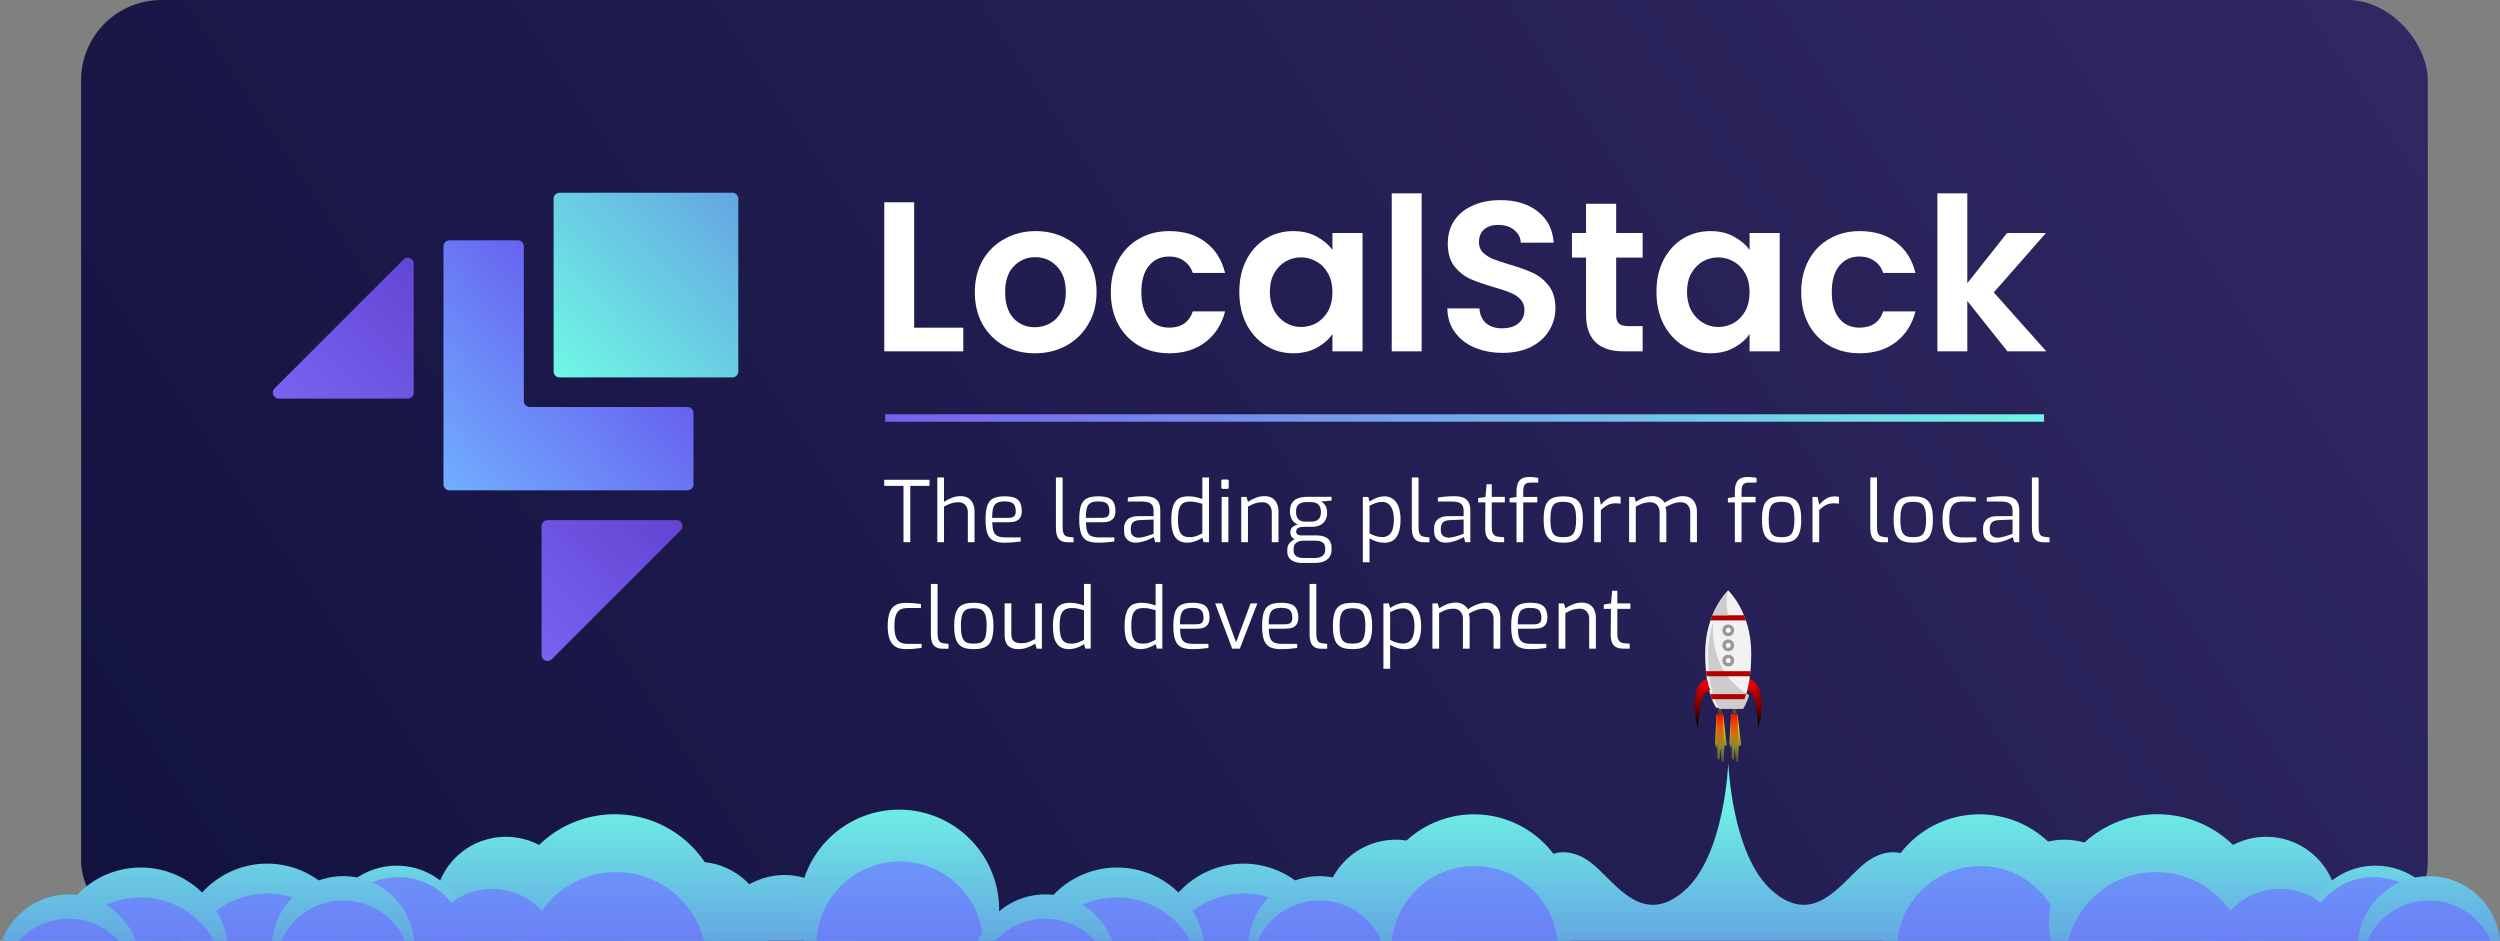 <?xml version="1.0" encoding="UTF-8" standalone="no"?>
<!-- Created with Inkscape (http://www.inkscape.org/) -->

<svg
   sodipodi:docname="localstack-readme-banner.svg"
   inkscape:version="1.1.2 (0a00cf5339, 2022-02-04)"
   id="svg8"
   version="1.1"
   viewBox="0 0 206.424 77.681"
   height="77.681mm"
   width="206.424mm"
   xmlns:inkscape="http://www.inkscape.org/namespaces/inkscape"
   xmlns:sodipodi="http://sodipodi.sourceforge.net/DTD/sodipodi-0.dtd"
   xmlns:xlink="http://www.w3.org/1999/xlink"
   xmlns="http://www.w3.org/2000/svg"
   xmlns:svg="http://www.w3.org/2000/svg"
   xmlns:rdf="http://www.w3.org/1999/02/22-rdf-syntax-ns#"
   xmlns:cc="http://creativecommons.org/ns#"
   xmlns:dc="http://purl.org/dc/elements/1.1/">
  <rect x="0" y="0" width="206.424" height="77.681" fill="#808080" stroke="none"/>
  <defs
     id="defs2">
    <linearGradient
       inkscape:collect="always"
       id="linearGradient326">
      <stop
         style="stop-color:#7860ef;stop-opacity:1"
         offset="0"
         id="stop322" />
      <stop
         style="stop-color:#6ff5e5;stop-opacity:1"
         offset="1"
         id="stop324" />
    </linearGradient>
    <linearGradient
       inkscape:collect="always"
       id="linearGradient4919">
      <stop
         style="stop-color:#ffff00;stop-opacity:1;"
         offset="0"
         id="stop4915" />
      <stop
         style="stop-color:#ffff00;stop-opacity:0;"
         offset="1"
         id="stop4917" />
    </linearGradient>
    <linearGradient
       inkscape:collect="always"
       id="linearGradient4903">
      <stop
         style="stop-color:#ff0000;stop-opacity:1;"
         offset="0"
         id="stop4899" />
      <stop
         style="stop-color:#ff0000;stop-opacity:0;"
         offset="1"
         id="stop4901" />
    </linearGradient>
    <linearGradient
       inkscape:collect="always"
       id="linearGradient269">
      <stop
         style="stop-color:#ff0000;stop-opacity:1"
         offset="0"
         id="stop265" />
      <stop
         style="stop-color:#000000;stop-opacity:1"
         offset="1"
         id="stop267" />
    </linearGradient>
    <linearGradient
       inkscape:collect="always"
       id="linearGradient741">
      <stop
         style="stop-color:#654fec;stop-opacity:1"
         offset="0"
         id="stop737" />
      <stop
         style="stop-color:#6ea3fc;stop-opacity:1"
         offset="1"
         id="stop739" />
    </linearGradient>
    <linearGradient
       inkscape:collect="always"
       id="linearGradient610">
      <stop
         style="stop-color:#64a7e2;stop-opacity:1"
         offset="0"
         id="stop606" />
      <stop
         style="stop-color:#6ef3e5;stop-opacity:1"
         offset="1"
         id="stop608" />
    </linearGradient>
    <linearGradient
       inkscape:collect="always"
       id="linearGradient27">
      <stop
         style="stop-color:#12123e;stop-opacity:1"
         offset="0"
         id="stop23" />
      <stop
         style="stop-color:#302863;stop-opacity:1"
         offset="1"
         id="stop25" />
    </linearGradient>
    <linearGradient
       inkscape:collect="always"
       xlink:href="#linearGradient27"
       id="linearGradient29"
       x1="3.623"
       y1="127.553"
       x2="110.888"
       y2="72.64"
       gradientUnits="userSpaceOnUse"
       gradientTransform="matrix(1.777,0,0,1.364,-31.388,-22.852)" />
    <linearGradient
       gradientUnits="userSpaceOnUse"
       y2="74.968"
       x2="13.952"
       y1="12.044"
       x1="77.504"
       id="paint0_linear_20_3"
       gradientTransform="matrix(0.238,0,0,0.238,10.599,79.814)">
      <stop
         id="stop68"
         stop-color="#4D29B4" />
      <stop
         id="stop70"
         stop-color="#836FFF"
         offset="1" />
    </linearGradient>
    <linearGradient
       gradientUnits="userSpaceOnUse"
       y2="-6.549"
       x2="93.996"
       y1="36.657"
       x1="50.011"
       id="paint1_linear_20_3"
       gradientTransform="matrix(0.238,0,0,0.238,10.599,79.814)">
      <stop
         id="stop73"
         stop-color="#70FFE5" />
      <stop
         id="stop75"
         stop-color="#6295E1"
         offset="1" />
    </linearGradient>
    <linearGradient
       gradientUnits="userSpaceOnUse"
       y2="58.654"
       x2="32.471"
       y1="19.376"
       x1="73.838"
       id="paint2_linear_20_3"
       gradientTransform="matrix(0.238,0,0,0.238,10.599,79.814)">
      <stop
         id="stop78"
         stop-color="#654FEC"
         offset="0.007" />
      <stop
         id="stop80"
         stop-color="#71B2FF"
         offset="1" />
    </linearGradient>
    <clipPath
       clipPathUnits="userSpaceOnUse"
       id="clipPath398">
      <rect
         style="fill:#ffffff;fill-opacity:1;stroke:none;stroke-width:0.265"
         id="rect400"
         width="122.842"
         height="15.308"
         x="17.749"
         y="33.437" />
    </clipPath>
    <linearGradient
       inkscape:collect="always"
       xlink:href="#linearGradient741"
       id="linearGradient745"
       gradientUnits="userSpaceOnUse"
       x1="49.499"
       y1="70.684"
       x2="49.499"
       y2="51.58"
       gradientTransform="matrix(1.364,0,0,1.364,-32.873,69.916)" />
    <linearGradient
       inkscape:collect="always"
       xlink:href="#linearGradient741"
       id="linearGradient747"
       gradientUnits="userSpaceOnUse"
       x1="49.499"
       y1="70.684"
       x2="49.499"
       y2="51.58"
       gradientTransform="matrix(1.364,0,0,1.364,-32.873,69.916)" />
    <linearGradient
       inkscape:collect="always"
       xlink:href="#linearGradient741"
       id="linearGradient749"
       gradientUnits="userSpaceOnUse"
       x1="49.499"
       y1="70.684"
       x2="49.499"
       y2="51.58"
       gradientTransform="matrix(1.364,0,0,1.364,-32.873,69.916)" />
    <linearGradient
       inkscape:collect="always"
       xlink:href="#linearGradient741"
       id="linearGradient751"
       gradientUnits="userSpaceOnUse"
       x1="49.499"
       y1="70.684"
       x2="49.499"
       y2="51.58"
       gradientTransform="matrix(1.364,0,0,1.364,-32.873,69.916)" />
    <linearGradient
       inkscape:collect="always"
       xlink:href="#linearGradient741"
       id="linearGradient753"
       gradientUnits="userSpaceOnUse"
       x1="49.499"
       y1="70.684"
       x2="49.499"
       y2="51.58"
       gradientTransform="matrix(3.78,0,0,3.78,-84.227,-9.623)" />
    <linearGradient
       inkscape:collect="always"
       xlink:href="#linearGradient741"
       id="linearGradient755"
       gradientUnits="userSpaceOnUse"
       x1="49.499"
       y1="70.684"
       x2="49.499"
       y2="51.58"
       gradientTransform="matrix(3.78,0,0,3.78,-84.227,-9.623)" />
    <linearGradient
       inkscape:collect="always"
       xlink:href="#linearGradient741"
       id="linearGradient757"
       gradientUnits="userSpaceOnUse"
       x1="49.499"
       y1="70.684"
       x2="49.499"
       y2="51.58"
       gradientTransform="matrix(3.78,0,0,3.78,-84.227,-9.623)" />
    <linearGradient
       inkscape:collect="always"
       xlink:href="#linearGradient741"
       id="linearGradient759"
       gradientUnits="userSpaceOnUse"
       x1="49.499"
       y1="70.684"
       x2="49.499"
       y2="51.58"
       gradientTransform="matrix(3.78,0,0,3.78,-84.227,-9.623)" />
    <linearGradient
       inkscape:collect="always"
       xlink:href="#linearGradient741"
       id="linearGradient761"
       gradientUnits="userSpaceOnUse"
       x1="49.499"
       y1="70.684"
       x2="49.499"
       y2="51.58"
       gradientTransform="matrix(1.364,0,0,1.364,-32.873,69.916)" />
    <linearGradient
       inkscape:collect="always"
       xlink:href="#linearGradient741"
       id="linearGradient763"
       gradientUnits="userSpaceOnUse"
       x1="49.499"
       y1="70.684"
       x2="49.499"
       y2="51.58"
       gradientTransform="matrix(1.364,0,0,1.364,-32.873,69.916)" />
    <linearGradient
       inkscape:collect="always"
       xlink:href="#linearGradient741"
       id="linearGradient765"
       gradientUnits="userSpaceOnUse"
       x1="49.499"
       y1="70.684"
       x2="49.499"
       y2="51.58"
       gradientTransform="matrix(1.364,0,0,1.364,-32.873,69.916)" />
    <linearGradient
       inkscape:collect="always"
       xlink:href="#linearGradient741"
       id="linearGradient767"
       gradientUnits="userSpaceOnUse"
       x1="49.499"
       y1="70.684"
       x2="49.499"
       y2="51.58"
       gradientTransform="matrix(1.364,0,0,1.364,-32.873,69.916)" />
    <linearGradient
       inkscape:collect="always"
       xlink:href="#linearGradient610"
       id="linearGradient782"
       gradientUnits="userSpaceOnUse"
       x1="61.574"
       y1="59.517"
       x2="61.574"
       y2="50.831"
       gradientTransform="matrix(1.364,0,0,1.364,-32.873,69.916)" />
    <linearGradient
       inkscape:collect="always"
       xlink:href="#linearGradient610"
       id="linearGradient784"
       gradientUnits="userSpaceOnUse"
       x1="61.574"
       y1="59.517"
       x2="61.574"
       y2="50.831"
       gradientTransform="matrix(1.364,0,0,1.364,-32.873,69.916)" />
    <linearGradient
       inkscape:collect="always"
       xlink:href="#linearGradient610"
       id="linearGradient786"
       gradientUnits="userSpaceOnUse"
       x1="61.574"
       y1="59.517"
       x2="61.574"
       y2="50.831"
       gradientTransform="matrix(1.364,0,0,1.364,-32.873,69.916)" />
    <linearGradient
       inkscape:collect="always"
       xlink:href="#linearGradient610"
       id="linearGradient788"
       gradientUnits="userSpaceOnUse"
       x1="61.574"
       y1="59.517"
       x2="61.574"
       y2="50.831"
       gradientTransform="matrix(1.364,0,0,1.364,-32.873,69.916)" />
    <linearGradient
       inkscape:collect="always"
       xlink:href="#linearGradient610"
       id="linearGradient790"
       gradientUnits="userSpaceOnUse"
       x1="61.574"
       y1="59.517"
       x2="61.574"
       y2="50.831"
       gradientTransform="matrix(1.364,0,0,1.364,-32.873,69.916)" />
    <linearGradient
       inkscape:collect="always"
       xlink:href="#linearGradient610"
       id="linearGradient792"
       gradientUnits="userSpaceOnUse"
       x1="61.574"
       y1="59.517"
       x2="61.574"
       y2="50.831"
       gradientTransform="matrix(1.364,0,0,1.364,-32.873,69.916)" />
    <linearGradient
       inkscape:collect="always"
       xlink:href="#linearGradient610"
       id="linearGradient794"
       gradientUnits="userSpaceOnUse"
       x1="61.574"
       y1="59.517"
       x2="61.574"
       y2="50.831"
       gradientTransform="matrix(1.364,0,0,1.364,-32.873,69.916)" />
    <linearGradient
       inkscape:collect="always"
       xlink:href="#linearGradient610"
       id="linearGradient796"
       gradientUnits="userSpaceOnUse"
       x1="61.574"
       y1="59.517"
       x2="61.574"
       y2="50.831"
       gradientTransform="matrix(3.78,0,0,3.78,-84.227,-9.623)" />
    <linearGradient
       inkscape:collect="always"
       xlink:href="#linearGradient610"
       id="linearGradient798"
       gradientUnits="userSpaceOnUse"
       x1="61.574"
       y1="59.517"
       x2="61.574"
       y2="50.831"
       gradientTransform="matrix(1.364,0,0,1.364,-32.873,69.916)" />
    <linearGradient
       inkscape:collect="always"
       xlink:href="#linearGradient610"
       id="linearGradient800"
       gradientUnits="userSpaceOnUse"
       x1="61.574"
       y1="59.517"
       x2="61.574"
       y2="50.831"
       gradientTransform="matrix(1.364,0,0,1.364,-32.873,69.916)" />
    <linearGradient
       inkscape:collect="always"
       xlink:href="#linearGradient610"
       id="linearGradient802"
       gradientUnits="userSpaceOnUse"
       x1="61.574"
       y1="59.517"
       x2="61.574"
       y2="50.831"
       gradientTransform="matrix(1.364,0,0,1.364,-32.873,69.916)" />
    <linearGradient
       inkscape:collect="always"
       xlink:href="#linearGradient610"
       id="linearGradient804"
       gradientUnits="userSpaceOnUse"
       x1="61.574"
       y1="59.517"
       x2="61.574"
       y2="50.831"
       gradientTransform="matrix(1.364,0,0,1.364,-33.032,70.968)" />
    <linearGradient
       inkscape:collect="always"
       xlink:href="#linearGradient610"
       id="linearGradient806"
       gradientUnits="userSpaceOnUse"
       x1="61.574"
       y1="59.517"
       x2="61.574"
       y2="50.831"
       gradientTransform="matrix(1.364,0,0,1.364,-32.873,69.916)" />
    <linearGradient
       inkscape:collect="always"
       xlink:href="#linearGradient610"
       id="linearGradient808"
       gradientUnits="userSpaceOnUse"
       x1="61.574"
       y1="59.517"
       x2="61.574"
       y2="50.831"
       gradientTransform="matrix(3.78,0,0,3.78,-84.227,-9.623)" />
    <linearGradient
       inkscape:collect="always"
       xlink:href="#linearGradient610"
       id="linearGradient810"
       gradientUnits="userSpaceOnUse"
       x1="61.574"
       y1="59.517"
       x2="61.574"
       y2="50.831"
       gradientTransform="matrix(3.78,0,0,3.78,-84.227,-9.623)" />
    <linearGradient
       inkscape:collect="always"
       xlink:href="#linearGradient610"
       id="linearGradient812"
       gradientUnits="userSpaceOnUse"
       x1="61.574"
       y1="59.517"
       x2="61.574"
       y2="50.831"
       gradientTransform="matrix(1.364,0,0,1.364,-32.873,69.916)" />
    <linearGradient
       inkscape:collect="always"
       xlink:href="#linearGradient610"
       id="linearGradient814"
       gradientUnits="userSpaceOnUse"
       x1="61.574"
       y1="59.517"
       x2="61.574"
       y2="50.831"
       gradientTransform="matrix(1.364,0,0,1.364,-32.873,69.916)" />
    <linearGradient
       inkscape:collect="always"
       xlink:href="#linearGradient269"
       id="linearGradient271"
       x1="103.937"
       y1="43.626"
       x2="103.135"
       y2="46.621"
       gradientUnits="userSpaceOnUse"
       gradientTransform="translate(31.923,0.003)" />
    <linearGradient
       inkscape:collect="always"
       xlink:href="#linearGradient269"
       id="linearGradient4857"
       gradientUnits="userSpaceOnUse"
       gradientTransform="matrix(-1,0,0,1,242.638,0.003)"
       x1="103.937"
       y1="43.626"
       x2="103.135"
       y2="46.621" />
    <linearGradient
       inkscape:collect="always"
       xlink:href="#linearGradient4903"
       id="linearGradient4907"
       x1="137.991"
       y1="45.767"
       x2="137.991"
       y2="47.826"
       gradientUnits="userSpaceOnUse" />
    <linearGradient
       inkscape:collect="always"
       xlink:href="#linearGradient4919"
       id="linearGradient4923"
       x1="138.007"
       y1="45.8"
       x2="138.007"
       y2="49.388"
       gradientUnits="userSpaceOnUse" />
    <linearGradient
       inkscape:collect="always"
       xlink:href="#linearGradient4919"
       id="linearGradient4938"
       gradientUnits="userSpaceOnUse"
       x1="138.007"
       y1="45.8"
       x2="138.007"
       y2="49.388" />
    <linearGradient
       inkscape:collect="always"
       xlink:href="#linearGradient4903"
       id="linearGradient4940"
       gradientUnits="userSpaceOnUse"
       x1="137.991"
       y1="45.767"
       x2="137.991"
       y2="47.826" />
    <linearGradient
       inkscape:collect="always"
       xlink:href="#linearGradient610"
       id="linearGradient175"
       gradientUnits="userSpaceOnUse"
       gradientTransform="matrix(1.364,0,0,1.364,-113.493,69.916)"
       x1="61.574"
       y1="59.517"
       x2="61.574"
       y2="50.831" />
    <linearGradient
       inkscape:collect="always"
       xlink:href="#linearGradient741"
       id="linearGradient177"
       gradientUnits="userSpaceOnUse"
       gradientTransform="matrix(1.364,0,0,1.364,-113.493,69.916)"
       x1="49.499"
       y1="70.684"
       x2="49.499"
       y2="51.58" />
    <linearGradient
       inkscape:collect="always"
       xlink:href="#linearGradient610"
       id="linearGradient179"
       gradientUnits="userSpaceOnUse"
       gradientTransform="matrix(3.78,0,0,3.78,-84.227,-9.623)"
       x1="61.574"
       y1="59.517"
       x2="61.574"
       y2="50.831" />
    <linearGradient
       inkscape:collect="always"
       xlink:href="#linearGradient741"
       id="linearGradient181"
       gradientUnits="userSpaceOnUse"
       gradientTransform="matrix(3.78,0,0,3.78,-84.227,-9.623)"
       x1="49.499"
       y1="70.684"
       x2="49.499"
       y2="51.58" />
    <linearGradient
       inkscape:collect="always"
       xlink:href="#linearGradient610"
       id="linearGradient183"
       gradientUnits="userSpaceOnUse"
       gradientTransform="matrix(1.364,0,0,1.364,-113.493,69.916)"
       x1="61.574"
       y1="59.517"
       x2="61.574"
       y2="50.831" />
    <linearGradient
       inkscape:collect="always"
       xlink:href="#linearGradient741"
       id="linearGradient185"
       gradientUnits="userSpaceOnUse"
       gradientTransform="matrix(1.364,0,0,1.364,-113.493,69.916)"
       x1="49.499"
       y1="70.684"
       x2="49.499"
       y2="51.58" />
    <linearGradient
       inkscape:collect="always"
       xlink:href="#linearGradient610"
       id="linearGradient187"
       gradientUnits="userSpaceOnUse"
       gradientTransform="matrix(3.78,0,0,3.78,-84.227,-9.623)"
       x1="61.574"
       y1="59.517"
       x2="61.574"
       y2="50.831" />
    <linearGradient
       inkscape:collect="always"
       xlink:href="#linearGradient741"
       id="linearGradient189"
       gradientUnits="userSpaceOnUse"
       gradientTransform="matrix(3.78,0,0,3.78,-84.227,-9.623)"
       x1="49.499"
       y1="70.684"
       x2="49.499"
       y2="51.58" />
    <linearGradient
       inkscape:collect="always"
       xlink:href="#linearGradient610"
       id="linearGradient225"
       gradientUnits="userSpaceOnUse"
       gradientTransform="matrix(-1.364,0,0,1.364,198.311,69.916)"
       x1="61.574"
       y1="59.517"
       x2="61.574"
       y2="50.831" />
    <linearGradient
       inkscape:collect="always"
       xlink:href="#linearGradient610"
       id="linearGradient227"
       gradientUnits="userSpaceOnUse"
       gradientTransform="matrix(-1.364,0,0,1.364,198.311,69.916)"
       x1="61.574"
       y1="59.517"
       x2="61.574"
       y2="50.831" />
    <linearGradient
       inkscape:collect="always"
       xlink:href="#linearGradient610"
       id="linearGradient229"
       gradientUnits="userSpaceOnUse"
       gradientTransform="matrix(-1.364,0,0,1.364,198.471,70.968)"
       x1="61.574"
       y1="59.517"
       x2="61.574"
       y2="50.831" />
    <linearGradient
       inkscape:collect="always"
       xlink:href="#linearGradient741"
       id="linearGradient231"
       gradientUnits="userSpaceOnUse"
       gradientTransform="matrix(-1.364,0,0,1.364,198.311,69.916)"
       x1="49.499"
       y1="70.684"
       x2="49.499"
       y2="51.58" />
    <linearGradient
       inkscape:collect="always"
       xlink:href="#linearGradient741"
       id="linearGradient233"
       gradientUnits="userSpaceOnUse"
       gradientTransform="matrix(-1.364,0,0,1.364,198.311,69.916)"
       x1="49.499"
       y1="70.684"
       x2="49.499"
       y2="51.58" />
    <linearGradient
       inkscape:collect="always"
       xlink:href="#linearGradient741"
       id="linearGradient235"
       gradientUnits="userSpaceOnUse"
       gradientTransform="matrix(3.78,0,0,3.78,-84.227,-9.623)"
       x1="49.499"
       y1="70.684"
       x2="49.499"
       y2="51.58" />
    <linearGradient
       inkscape:collect="always"
       xlink:href="#linearGradient610"
       id="linearGradient245"
       gradientUnits="userSpaceOnUse"
       gradientTransform="matrix(-1.364,0,0,1.364,278.932,69.916)"
       x1="61.574"
       y1="59.517"
       x2="61.574"
       y2="50.831" />
    <linearGradient
       inkscape:collect="always"
       xlink:href="#linearGradient741"
       id="linearGradient247"
       gradientUnits="userSpaceOnUse"
       gradientTransform="matrix(-1.364,0,0,1.364,278.932,69.916)"
       x1="49.499"
       y1="70.684"
       x2="49.499"
       y2="51.58" />
    <linearGradient
       inkscape:collect="always"
       xlink:href="#linearGradient326"
       id="linearGradient328"
       x1="49.389"
       y1="108.596"
       x2="119.568"
       y2="108.596"
       gradientUnits="userSpaceOnUse"
       gradientTransform="matrix(1.364,0,0,0.668,-25.985,35.036)" />
  </defs>
  <sodipodi:namedview
     id="base"
     pagecolor="#ffffff"
     bordercolor="#666666"
     borderopacity="1.0"
     inkscape:pageopacity="0.0"
     inkscape:pageshadow="2"
     inkscape:zoom="1.4142136"
     inkscape:cx="372.64527"
     inkscape:cy="158.39192"
     inkscape:document-units="mm"
     inkscape:current-layer="layer1"
     showgrid="false"
     inkscape:lockguides="true"
     showguides="true"
     fit-margin-top="0"
     fit-margin-left="0"
     fit-margin-right="0"
     fit-margin-bottom="0"
     inkscape:window-width="1920"
     inkscape:window-height="1022"
     inkscape:window-x="1920"
     inkscape:window-y="291"
     inkscape:window-maximized="1"
     inkscape:guide-bbox="true"
     inkscape:pagecheckerboard="0" />
  <g
     inkscape:label="Layer 1"
     inkscape:groupmode="layer"
     id="layer1"
     transform="translate(31.73,-73.388)">
    <rect
       style="fill:url(#linearGradient29);fill-opacity:1;stroke:none;stroke-width:0.515"
       id="rect10"
       width="193.767"
       height="77.681"
       x="-25.034"
       y="73.388"
       ry="6.633"
       rx="6.633" />
    <g
       style="fill:#ffffff"
       id="g125"
       transform="matrix(0.353,0,0,0.353,3.094,84.011)">
      <path
         id="path42"
         d="m 115.18,46.547 h 11.49 V 52.092 H 108.185 V 17.22 h 6.995 z"
         inkscape:connector-curvature="0"
         style="fill:#ffffff" />
      <path
         id="path44"
         d="m 143.406,52.542 c -2.664,0 -5.063,-0.583 -7.194,-1.749 -2.132,-1.199 -3.814,-2.881 -5.046,-5.046 -1.199,-2.165 -1.799,-4.663 -1.799,-7.494 0,-2.831 0.617,-5.329 1.849,-7.494 1.266,-2.165 2.981,-3.83 5.146,-4.996 2.165,-1.199 4.579,-1.799 7.244,-1.799 2.664,0 5.079,0.6 7.244,1.799 2.165,1.166 3.864,2.831 5.096,4.996 1.266,2.165 1.898,4.663 1.898,7.494 0,2.831 -0.649,5.329 -1.948,7.494 -1.266,2.165 -2.998,3.847 -5.196,5.046 -2.165,1.166 -4.596,1.749 -7.294,1.749 z m 0,-6.095 c 1.266,0 2.448,-0.3 3.547,-0.899 1.133,-0.633 2.032,-1.565 2.698,-2.798 0.666,-1.232 0.999,-2.731 0.999,-4.496 0,-2.631 -0.699,-4.646 -2.098,-6.045 -1.366,-1.432 -3.048,-2.148 -5.046,-2.148 -1.998,0 -3.68,0.716 -5.046,2.148 -1.332,1.399 -1.998,3.414 -1.998,6.045 0,2.631 0.649,4.663 1.948,6.095 1.332,1.399 2.998,2.098 4.996,2.098 z"
         inkscape:connector-curvature="0"
         style="fill:#ffffff" />
      <path
         id="path46"
         d="m 161.177,38.253 c 0,-2.864 0.582,-5.362 1.748,-7.494 1.166,-2.165 2.781,-3.83 4.846,-4.996 2.065,-1.199 4.43,-1.799 7.095,-1.799 3.43,0 6.261,0.866 8.493,2.598 2.265,1.699 3.78,4.097 4.546,7.194 h -7.544 c -0.4,-1.199 -1.082,-2.132 -2.048,-2.798 -0.933,-0.699 -2.099,-1.049 -3.497,-1.049 -1.999,0 -3.581,0.733 -4.747,2.198 -1.165,1.432 -1.748,3.481 -1.748,6.145 0,2.631 0.583,4.679 1.748,6.145 1.166,1.432 2.748,2.148 4.747,2.148 2.831,0 4.679,-1.266 5.545,-3.797 h 7.544 c -0.766,2.998 -2.281,5.379 -4.546,7.144 -2.265,1.765 -5.096,2.648 -8.493,2.648 -2.665,0 -5.03,-0.583 -7.095,-1.749 -2.065,-1.199 -3.68,-2.864 -4.846,-4.996 -1.166,-2.165 -1.748,-4.68 -1.748,-7.544 z"
         inkscape:connector-curvature="0"
         style="fill:#ffffff" />
      <path
         id="path48"
         d="m 191.231,38.153 c 0,-2.798 0.549,-5.279 1.648,-7.444 1.133,-2.165 2.648,-3.83 4.547,-4.996 1.931,-1.166 4.08,-1.749 6.444,-1.749 2.065,0 3.864,0.416 5.396,1.249 1.565,0.833 2.814,1.882 3.747,3.147 v -3.947 h 7.044 V 52.092 h -7.044 v -4.047 c -0.899,1.299 -2.148,2.381 -3.747,3.247 -1.565,0.833 -3.381,1.249 -5.446,1.249 -2.331,0 -4.463,-0.6 -6.394,-1.799 -1.899,-1.199 -3.414,-2.881 -4.547,-5.046 -1.099,-2.198 -1.648,-4.713 -1.648,-7.544 z m 21.782,0.1 c 0,-1.699 -0.333,-3.147 -0.999,-4.347 -0.666,-1.232 -1.566,-2.165 -2.698,-2.798 -1.132,-0.666 -2.348,-0.999 -3.647,-0.999 -1.299,0 -2.498,0.316 -3.597,0.949 -1.099,0.633 -1.999,1.565 -2.698,2.798 -0.666,1.199 -0.999,2.631 -0.999,4.296 0,1.665 0.333,3.131 0.999,4.396 0.699,1.232 1.599,2.182 2.698,2.848 1.132,0.666 2.331,0.999 3.597,0.999 1.299,0 2.515,-0.316 3.647,-0.949 1.132,-0.666 2.032,-1.599 2.698,-2.798 0.666,-1.232 0.999,-2.698 0.999,-4.396 z"
         inkscape:connector-curvature="0"
         style="fill:#ffffff" />
      <path
         id="path50"
         d="M 233.883,15.122 V 52.092 h -6.994 V 15.122 Z"
         inkscape:connector-curvature="0"
         style="fill:#ffffff" />
      <path
         id="path52"
         d="m 252.834,52.442 c -2.432,0 -4.63,-0.416 -6.595,-1.249 -1.932,-0.833 -3.464,-2.032 -4.596,-3.597 -1.133,-1.565 -1.715,-3.414 -1.749,-5.545 h 7.494 c 0.1,1.432 0.6,2.565 1.499,3.397 0.933,0.833 2.198,1.249 3.797,1.249 1.632,0 2.914,-0.383 3.847,-1.149 0.932,-0.799 1.399,-1.832 1.399,-3.098 0,-1.032 -0.317,-1.882 -0.95,-2.548 -0.632,-0.666 -1.432,-1.182 -2.398,-1.549 -0.932,-0.4 -2.231,-0.833 -3.896,-1.299 -2.265,-0.666 -4.114,-1.316 -5.546,-1.948 -1.399,-0.666 -2.615,-1.649 -3.647,-2.948 -0.999,-1.332 -1.499,-3.098 -1.499,-5.296 0,-2.065 0.516,-3.864 1.549,-5.396 1.032,-1.532 2.481,-2.698 4.346,-3.497 1.866,-0.833 3.997,-1.249 6.395,-1.249 3.597,0 6.512,0.883 8.743,2.648 2.265,1.732 3.514,4.163 3.747,7.294 h -7.694 c -0.066,-1.199 -0.582,-2.182 -1.548,-2.948 -0.933,-0.799 -2.182,-1.199 -3.747,-1.199 -1.366,0 -2.465,0.35 -3.298,1.049 -0.799,0.7 -1.199,1.715 -1.199,3.048 0,0.933 0.3,1.715 0.9,2.348 0.632,0.6 1.398,1.099 2.298,1.499 0.932,0.366 2.231,0.799 3.897,1.299 2.264,0.666 4.113,1.332 5.545,1.998 1.432,0.666 2.665,1.665 3.697,2.998 1.033,1.332 1.549,3.081 1.549,5.246 0,1.865 -0.483,3.597 -1.449,5.196 -0.966,1.599 -2.381,2.881 -4.247,3.847 -1.865,0.933 -4.08,1.399 -6.644,1.399 z"
         inkscape:connector-curvature="0"
         style="fill:#ffffff" />
      <path
         id="path54"
         d="m 279.381,30.16 v 13.389 c 0,0.933 0.217,1.615 0.65,2.048 0.466,0.4 1.232,0.6 2.298,0.6 h 3.247 v 5.895 h -4.396 c -5.895,0 -8.843,-2.864 -8.843,-8.593 V 30.16 h -3.297 v -5.745 h 3.297 v -6.845 h 7.044 v 6.845 h 6.195 v 5.745 z"
         inkscape:connector-curvature="0"
         style="fill:#ffffff" />
      <path
         id="path56"
         d="m 288.808,38.153 c 0,-2.798 0.55,-5.279 1.649,-7.444 1.133,-2.165 2.648,-3.83 4.546,-4.996 1.932,-1.166 4.08,-1.749 6.445,-1.749 2.065,0 3.864,0.416 5.396,1.249 1.565,0.833 2.814,1.882 3.747,3.147 v -3.947 h 7.044 V 52.092 h -7.044 v -4.047 c -0.899,1.299 -2.148,2.381 -3.747,3.247 -1.565,0.833 -3.381,1.249 -5.446,1.249 -2.331,0 -4.463,-0.6 -6.395,-1.799 -1.898,-1.199 -3.413,-2.881 -4.546,-5.046 -1.099,-2.198 -1.649,-4.713 -1.649,-7.544 z m 21.783,0.1 c 0,-1.699 -0.333,-3.147 -0.999,-4.347 -0.666,-1.232 -1.566,-2.165 -2.698,-2.798 -1.133,-0.666 -2.348,-0.999 -3.647,-0.999 -1.299,0 -2.498,0.316 -3.597,0.949 -1.099,0.633 -1.999,1.565 -2.698,2.798 -0.666,1.199 -0.999,2.631 -0.999,4.296 0,1.665 0.333,3.131 0.999,4.396 0.699,1.232 1.599,2.182 2.698,2.848 1.132,0.666 2.331,0.999 3.597,0.999 1.299,0 2.514,-0.316 3.647,-0.949 1.132,-0.666 2.032,-1.599 2.698,-2.798 0.666,-1.232 0.999,-2.698 0.999,-4.396 z"
         inkscape:connector-curvature="0"
         style="fill:#ffffff" />
      <path
         id="path58"
         d="m 322.668,38.253 c 0,-2.864 0.583,-5.362 1.749,-7.494 1.165,-2.165 2.781,-3.83 4.846,-4.996 2.065,-1.199 4.429,-1.799 7.094,-1.799 3.431,0 6.262,0.866 8.493,2.598 2.265,1.699 3.78,4.097 4.546,7.194 h -7.543 c -0.4,-1.199 -1.083,-2.132 -2.049,-2.798 -0.932,-0.699 -2.098,-1.049 -3.497,-1.049 -1.998,0 -3.58,0.733 -4.746,2.198 -1.166,1.432 -1.749,3.481 -1.749,6.145 0,2.631 0.583,4.679 1.749,6.145 1.166,1.432 2.748,2.148 4.746,2.148 2.831,0 4.68,-1.266 5.546,-3.797 h 7.543 c -0.766,2.998 -2.281,5.379 -4.546,7.144 -2.265,1.765 -5.096,2.648 -8.493,2.648 -2.665,0 -5.029,-0.583 -7.094,-1.749 -2.065,-1.199 -3.681,-2.864 -4.846,-4.996 -1.166,-2.165 -1.749,-4.68 -1.749,-7.544 z"
         inkscape:connector-curvature="0"
         style="fill:#ffffff" />
      <path
         id="path60"
         d="M 370.907,52.092 361.515,40.301 V 52.092 H 354.52 V 15.122 h 6.995 v 21.033 l 9.292,-11.741 H 379.9 L 367.71,38.303 380,52.092 Z"
         inkscape:connector-curvature="0"
         style="fill:#ffffff" />
    </g>
    <g
       id="g174"
       transform="matrix(1.832,0,0,1.832,-28.624,-56.92)">
      <path
         id="path62"
         d="m 28.796,94.571 c 0.239,0 0.359,0.289 0.19,0.458 l -5.814,5.813 c -0.169,0.169 -0.458,0.049 -0.458,-0.19 v -5.813 c 0,-0.148 0.12,-0.268 0.268,-0.268 z M 10.868,89.093 c -0.239,0 -0.359,-0.289 -0.19,-0.458 l 5.814,-5.813 c 0.169,-0.169 0.458,-0.049 0.458,0.19 v 5.813 c 0,0.148 -0.12,0.268 -0.268,0.268 z"
         inkscape:connector-curvature="0"
         style="clip-rule:evenodd;fill:url(#paint0_linear_20_3);fill-rule:evenodd;stroke-width:0.238" />
      <path
         id="path64"
         d="m 23.524,88.139 h 7.788 c 0.148,0 0.268,-0.12 0.268,-0.268 v -7.788 c 0,-0.148 -0.12,-0.268 -0.268,-0.268 l -7.788,-10e-7 c -0.148,0 -0.268,0.12 -0.268,0.268 v 7.788 c 0,0.148 0.12,0.268 0.268,0.268 z"
         inkscape:connector-curvature="0"
         style="fill:url(#paint1_linear_20_3);stroke-width:0.238" />
      <path
         id="path66"
         d="M 29.293,93.229 H 18.56 c -0.148,0 -0.268,-0.12 -0.268,-0.268 V 82.229 c 0,-0.148 0.12,-0.268 0.268,-0.268 h 3.086 c 0.148,0 0.268,0.12 0.268,0.268 v 6.976 c 0,0.148 0.12,0.268 0.268,0.268 h 7.11 c 0.148,0 0.268,0.12 0.268,0.268 v 3.22 c 0,0.148 -0.12,0.268 -0.268,0.268 z"
         inkscape:connector-curvature="0"
         style="fill:url(#paint2_linear_20_3);stroke-width:0.238" />
    </g>
    <g
       aria-label="The leading platform for local
cloud development"
       id="text141"
       style="font-size:7px;line-height:1.25;letter-spacing:0px;word-spacing:0px;stroke-width:0.175">
      <path
         d="m 42.871,118.155 v -4.648 h -1.589 v -0.504 h 3.738 v 0.504 h -1.589 v 4.648 z"
         style="font-family:Exo;-inkscape-font-specification:Exo;fill:#ffffff"
         id="path244" />
      <path
         d="m 45.664,118.155 v -5.341 h 0.553 v 2.016 q 0.259,-0.189 0.616,-0.329 0.364,-0.147 0.756,-0.147 0.392,0 0.644,0.168 0.259,0.168 0.378,0.455 0.126,0.287 0.126,0.637 v 2.541 h -0.553 v -2.485 q 0,-0.238 -0.098,-0.42 -0.091,-0.182 -0.266,-0.287 -0.175,-0.105 -0.42,-0.105 -0.231,0 -0.427,0.049 -0.196,0.042 -0.378,0.126 -0.182,0.077 -0.378,0.189 v 2.933 z"
         style="font-family:Exo;-inkscape-font-specification:Exo;fill:#ffffff"
         id="path246" />
      <path
         d="m 51.208,118.197 q -0.588,0 -0.931,-0.175 -0.336,-0.175 -0.483,-0.595 -0.147,-0.42 -0.147,-1.148 0,-0.742 0.147,-1.155 0.154,-0.42 0.497,-0.588 0.343,-0.168 0.924,-0.168 0.497,0 0.805,0.112 0.315,0.112 0.462,0.385 0.154,0.266 0.154,0.742 0,0.329 -0.133,0.532 -0.126,0.196 -0.371,0.287 -0.238,0.084 -0.567,0.084 h -1.365 q 0.007,0.455 0.098,0.735 0.091,0.273 0.329,0.399 0.245,0.119 0.714,0.119 h 1.204 v 0.336 q -0.322,0.042 -0.63,0.07 -0.308,0.028 -0.707,0.028 z m -1.015,-2.051 h 1.33 q 0.315,0 0.462,-0.112 0.154,-0.119 0.154,-0.42 0,-0.322 -0.098,-0.497 -0.091,-0.182 -0.294,-0.252 -0.196,-0.077 -0.532,-0.077 -0.392,0 -0.616,0.119 -0.224,0.112 -0.315,0.406 -0.091,0.294 -0.091,0.833 z"
         style="font-family:Exo;-inkscape-font-specification:Exo;fill:#ffffff"
         id="path248" />
      <path
         d="m 56.437,118.162 q -0.322,0 -0.539,-0.112 -0.217,-0.119 -0.329,-0.378 -0.112,-0.266 -0.112,-0.714 v -4.144 h 0.553 v 4.074 q 0,0.336 0.063,0.511 0.063,0.168 0.182,0.238 0.119,0.063 0.28,0.084 l 0.378,0.042 v 0.399 z"
         style="font-family:Exo;-inkscape-font-specification:Exo;fill:#ffffff"
         id="path250" />
      <path
         d="m 58.943,118.197 q -0.588,0 -0.931,-0.175 -0.336,-0.175 -0.483,-0.595 -0.147,-0.42 -0.147,-1.148 0,-0.742 0.147,-1.155 0.154,-0.42 0.497,-0.588 0.343,-0.168 0.924,-0.168 0.497,0 0.805,0.112 0.315,0.112 0.462,0.385 0.154,0.266 0.154,0.742 0,0.329 -0.133,0.532 -0.126,0.196 -0.371,0.287 -0.238,0.084 -0.567,0.084 h -1.365 q 0.007,0.455 0.098,0.735 0.091,0.273 0.329,0.399 0.245,0.119 0.714,0.119 h 1.204 v 0.336 q -0.322,0.042 -0.63,0.07 -0.308,0.028 -0.707,0.028 z m -1.015,-2.051 h 1.33 q 0.315,0 0.462,-0.112 0.154,-0.119 0.154,-0.42 0,-0.322 -0.098,-0.497 -0.091,-0.182 -0.294,-0.252 -0.196,-0.077 -0.532,-0.077 -0.392,0 -0.616,0.119 -0.224,0.112 -0.315,0.406 -0.091,0.294 -0.091,0.833 z"
         style="font-family:Exo;-inkscape-font-specification:Exo;fill:#ffffff"
         id="path252" />
      <path
         d="m 62.03,118.197 q -0.413,0 -0.679,-0.245 -0.266,-0.245 -0.266,-0.693 v -0.266 q 0,-0.441 0.287,-0.714 0.294,-0.273 0.882,-0.273 h 1.267 v -0.462 q 0,-0.231 -0.084,-0.392 -0.077,-0.168 -0.287,-0.259 -0.203,-0.091 -0.595,-0.091 h -1.162 v -0.329 q 0.245,-0.042 0.567,-0.077 0.329,-0.035 0.77,-0.035 0.455,-0.007 0.756,0.112 0.301,0.119 0.441,0.378 0.147,0.252 0.147,0.665 v 2.639 h -0.427 l -0.105,-0.427 q -0.028,0.028 -0.175,0.098 -0.14,0.07 -0.364,0.161 -0.217,0.084 -0.476,0.147 -0.252,0.063 -0.497,0.063 z m 0.231,-0.413 q 0.126,0.007 0.287,-0.028 0.161,-0.035 0.329,-0.077 0.168,-0.049 0.308,-0.098 0.147,-0.049 0.238,-0.084 0.091,-0.035 0.098,-0.035 v -1.176 l -1.141,0.049 q -0.399,0.014 -0.574,0.196 -0.168,0.182 -0.168,0.469 v 0.168 q 0,0.224 0.091,0.364 0.098,0.133 0.238,0.189 0.147,0.056 0.294,0.063 z"
         style="font-family:Exo;-inkscape-font-specification:Exo;fill:#ffffff"
         id="path254" />
      <path
         d="m 66.328,118.197 q -0.462,0 -0.763,-0.196 -0.294,-0.203 -0.441,-0.616 -0.14,-0.42 -0.14,-1.071 0,-0.693 0.14,-1.12 0.14,-0.434 0.448,-0.63 0.308,-0.196 0.826,-0.196 0.315,0 0.616,0.07 0.301,0.07 0.532,0.154 v -1.778 h 0.553 v 5.341 h -0.448 l -0.105,-0.378 q -0.105,0.091 -0.315,0.189 -0.203,0.098 -0.448,0.168 -0.238,0.063 -0.455,0.063 z m 0.161,-0.455 q 0.322,0 0.581,-0.098 0.266,-0.105 0.476,-0.217 v -2.443 q -0.252,-0.077 -0.483,-0.126 -0.231,-0.056 -0.518,-0.056 -0.357,0 -0.581,0.133 -0.224,0.133 -0.329,0.462 -0.098,0.322 -0.098,0.896 0,0.518 0.091,0.84 0.098,0.322 0.308,0.469 0.21,0.14 0.553,0.14 z"
         style="font-family:Exo;-inkscape-font-specification:Exo;fill:#ffffff"
         id="path256" />
      <path
         d="m 69.227,113.752 q -0.112,0 -0.112,-0.112 v -0.546 q 0,-0.112 0.112,-0.112 h 0.392 q 0.056,0 0.077,0.035 0.028,0.028 0.028,0.077 v 0.546 q 0,0.112 -0.105,0.112 z m -0.084,4.403 v -3.738 h 0.553 v 3.738 z"
         style="font-family:Exo;-inkscape-font-specification:Exo;fill:#ffffff"
         id="path258" />
      <path
         d="m 70.76,118.155 v -3.738 h 0.434 l 0.119,0.413 q 0.266,-0.189 0.623,-0.329 0.357,-0.147 0.742,-0.147 0.413,0 0.665,0.175 0.252,0.175 0.371,0.462 0.119,0.287 0.119,0.623 v 2.541 h -0.553 v -2.478 q 0,-0.238 -0.098,-0.42 -0.091,-0.189 -0.266,-0.294 -0.168,-0.105 -0.42,-0.105 -0.231,0 -0.434,0.049 -0.196,0.042 -0.378,0.126 -0.175,0.077 -0.371,0.189 v 2.933 z"
         style="font-family:Exo;-inkscape-font-specification:Exo;fill:#ffffff"
         id="path260" />
      <path
         d="m 75.793,119.87 q -0.364,0 -0.644,-0.105 -0.273,-0.098 -0.434,-0.308 -0.154,-0.203 -0.154,-0.511 v -0.168 q 0,-0.322 0.175,-0.539 0.182,-0.217 0.455,-0.322 0.273,-0.112 0.56,-0.112 l 0.14,0.224 q -0.21,0 -0.392,0.07 -0.182,0.063 -0.301,0.21 -0.112,0.147 -0.112,0.378 v 0.154 q 0,0.336 0.224,0.476 0.224,0.147 0.609,0.147 h 0.868 q 0.42,0 0.658,-0.161 0.245,-0.161 0.245,-0.504 v -0.14 q 0,-0.196 -0.077,-0.336 -0.077,-0.14 -0.259,-0.217 -0.175,-0.077 -0.497,-0.077 h -1.127 q -0.434,0 -0.679,-0.182 -0.238,-0.189 -0.238,-0.483 0,-0.28 0.161,-0.441 0.168,-0.161 0.469,-0.224 -0.259,-0.105 -0.406,-0.28 -0.147,-0.182 -0.203,-0.385 -0.056,-0.21 -0.056,-0.42 0,-0.434 0.175,-0.7 0.175,-0.266 0.497,-0.385 0.329,-0.119 0.77,-0.119 h 1.995 v 0.315 l -0.84,0.07 q 0.091,0.063 0.203,0.168 0.112,0.098 0.189,0.287 0.084,0.182 0.084,0.504 0,0.287 -0.126,0.546 -0.119,0.259 -0.406,0.427 -0.287,0.161 -0.791,0.161 h -0.595 q -0.294,0 -0.469,0.091 -0.168,0.084 -0.168,0.308 0,0.168 0.126,0.238 0.126,0.07 0.266,0.07 h 1.239 q 0.434,0 0.714,0.112 0.287,0.112 0.427,0.343 0.147,0.224 0.147,0.574 v 0.154 q 0,0.511 -0.35,0.798 -0.343,0.294 -1.029,0.294 z m 0.259,-3.409 h 0.42 q 0.357,0 0.539,-0.105 0.189,-0.112 0.259,-0.287 0.07,-0.175 0.07,-0.378 0,-0.315 -0.105,-0.497 -0.098,-0.189 -0.28,-0.266 -0.182,-0.084 -0.42,-0.084 h -0.399 q -0.399,0 -0.63,0.182 -0.224,0.175 -0.224,0.616 0,0.434 0.203,0.63 0.21,0.189 0.567,0.189 z"
         style="font-family:Exo;-inkscape-font-specification:Exo;fill:#ffffff"
         id="path262" />
      <path
         d="m 80.798,119.814 v -5.397 h 0.448 l 0.105,0.385 q 0.126,-0.091 0.322,-0.189 0.203,-0.105 0.434,-0.175 0.238,-0.07 0.469,-0.07 0.364,0 0.616,0.161 0.259,0.154 0.42,0.42 0.161,0.266 0.231,0.609 0.07,0.343 0.07,0.721 0,0.63 -0.147,1.064 -0.14,0.427 -0.434,0.644 -0.294,0.217 -0.756,0.217 -0.315,0 -0.637,-0.098 -0.315,-0.105 -0.588,-0.259 v 1.967 z m 1.624,-2.079 q 0.266,0 0.476,-0.133 0.21,-0.133 0.336,-0.448 0.126,-0.322 0.126,-0.875 0,-0.525 -0.133,-0.84 -0.133,-0.322 -0.343,-0.462 -0.21,-0.147 -0.462,-0.147 -0.322,0 -0.595,0.105 -0.266,0.098 -0.476,0.21 v 2.289 q 0.245,0.133 0.518,0.217 0.28,0.084 0.553,0.084 z"
         style="font-family:Exo;-inkscape-font-specification:Exo;fill:#ffffff"
         id="path264" />
      <path
         d="m 85.824,118.162 q -0.322,0 -0.539,-0.112 -0.217,-0.119 -0.329,-0.378 -0.112,-0.266 -0.112,-0.714 v -4.144 h 0.553 v 4.074 q 0,0.336 0.063,0.511 0.063,0.168 0.182,0.238 0.119,0.063 0.28,0.084 l 0.378,0.042 v 0.399 z"
         style="font-family:Exo;-inkscape-font-specification:Exo;fill:#ffffff"
         id="path266" />
      <path
         d="m 87.63,118.197 q -0.413,0 -0.679,-0.245 -0.266,-0.245 -0.266,-0.693 v -0.266 q 0,-0.441 0.287,-0.714 0.294,-0.273 0.882,-0.273 h 1.267 v -0.462 q 0,-0.231 -0.084,-0.392 -0.077,-0.168 -0.287,-0.259 -0.203,-0.091 -0.595,-0.091 h -1.162 v -0.329 q 0.245,-0.042 0.567,-0.077 0.329,-0.035 0.77,-0.035 0.455,-0.007 0.756,0.112 0.301,0.119 0.441,0.378 0.147,0.252 0.147,0.665 v 2.639 h -0.427 l -0.105,-0.427 q -0.028,0.028 -0.175,0.098 -0.14,0.07 -0.364,0.161 -0.217,0.084 -0.476,0.147 -0.252,0.063 -0.497,0.063 z m 0.231,-0.413 q 0.126,0.007 0.287,-0.028 0.161,-0.035 0.329,-0.077 0.168,-0.049 0.308,-0.098 0.147,-0.049 0.238,-0.084 0.091,-0.035 0.098,-0.035 v -1.176 l -1.141,0.049 q -0.399,0.014 -0.574,0.196 -0.168,0.182 -0.168,0.469 v 0.168 q 0,0.224 0.091,0.364 0.098,0.133 0.238,0.189 0.147,0.056 0.294,0.063 z"
         style="font-family:Exo;-inkscape-font-specification:Exo;fill:#ffffff"
         id="path268" />
      <path
         d="m 91.956,118.155 q -0.364,0 -0.602,-0.119 -0.238,-0.119 -0.35,-0.385 -0.112,-0.266 -0.105,-0.707 l 0.021,-2.072 h -0.595 v -0.357 l 0.602,-0.098 0.091,-1.043 h 0.427 v 1.043 h 1.078 v 0.455 h -1.078 v 2.072 q 0,0.245 0.049,0.392 0.056,0.147 0.14,0.224 0.091,0.077 0.189,0.112 0.098,0.028 0.189,0.035 l 0.455,0.042 v 0.406 z"
         style="font-family:Exo;-inkscape-font-specification:Exo;fill:#ffffff"
         id="path270" />
      <path
         d="m 93.489,118.155 v -3.283 H 92.915 v -0.357 l 0.574,-0.098 v -0.427 q 0,-0.399 0.098,-0.665 0.098,-0.273 0.329,-0.413 0.231,-0.14 0.644,-0.14 0.245,0 0.413,0.028 0.175,0.021 0.308,0.042 v 0.392 h -0.623 q -0.252,0 -0.385,0.084 -0.133,0.077 -0.182,0.245 -0.049,0.161 -0.049,0.399 v 0.455 h 1.162 v 0.455 h -1.162 v 3.283 z"
         style="font-family:Exo;-inkscape-font-specification:Exo;fill:#ffffff"
         id="path272" />
      <path
         d="m 97.346,118.197 q -0.406,0 -0.714,-0.084 -0.301,-0.084 -0.504,-0.294 -0.203,-0.21 -0.301,-0.581 -0.098,-0.378 -0.098,-0.959 0,-0.588 0.098,-0.959 0.098,-0.378 0.301,-0.581 0.203,-0.21 0.504,-0.287 0.308,-0.084 0.714,-0.084 0.406,0 0.707,0.084 0.308,0.084 0.511,0.294 0.203,0.203 0.301,0.581 0.105,0.371 0.105,0.952 0,0.588 -0.105,0.966 -0.098,0.371 -0.301,0.581 -0.196,0.203 -0.504,0.287 -0.308,0.084 -0.714,0.084 z m 0,-0.455 q 0.259,0 0.455,-0.049 0.203,-0.049 0.336,-0.196 0.133,-0.147 0.203,-0.441 0.07,-0.294 0.07,-0.777 0,-0.49 -0.07,-0.777 -0.07,-0.287 -0.203,-0.434 -0.133,-0.147 -0.336,-0.196 -0.196,-0.049 -0.455,-0.049 -0.266,0 -0.462,0.049 -0.196,0.049 -0.329,0.196 -0.133,0.147 -0.203,0.434 -0.07,0.287 -0.07,0.777 0,0.483 0.07,0.777 0.07,0.294 0.203,0.441 0.133,0.147 0.329,0.196 0.196,0.049 0.462,0.049 z"
         style="font-family:Exo;-inkscape-font-specification:Exo;fill:#ffffff"
         id="path274" />
      <path
         d="m 99.901,118.155 v -3.738 h 0.42 l 0.133,0.651 q 0.252,-0.301 0.56,-0.497 0.315,-0.196 0.721,-0.196 0.098,0 0.182,0.007 0.091,0.007 0.168,0.028 v 0.567 q -0.091,-0.014 -0.196,-0.021 -0.105,-0.014 -0.21,-0.014 -0.259,0 -0.462,0.063 -0.203,0.063 -0.385,0.189 -0.182,0.126 -0.378,0.308 v 2.653 z"
         style="font-family:Exo;-inkscape-font-specification:Exo;fill:#ffffff"
         id="path276" />
      <path
         d="m 102.785,118.155 v -3.738 h 0.434 l 0.119,0.413 q 0.28,-0.196 0.623,-0.336 0.35,-0.14 0.777,-0.14 0.35,0 0.595,0.161 0.252,0.154 0.378,0.392 0.175,-0.126 0.42,-0.252 0.252,-0.126 0.532,-0.21 0.287,-0.091 0.553,-0.091 0.406,0 0.665,0.175 0.259,0.168 0.378,0.462 0.126,0.287 0.126,0.644 v 2.52 h -0.553 v -2.478 q 0,-0.238 -0.098,-0.42 -0.091,-0.189 -0.266,-0.294 -0.175,-0.105 -0.427,-0.105 -0.315,0 -0.644,0.119 -0.329,0.119 -0.609,0.287 0.035,0.105 0.049,0.21 0.021,0.098 0.021,0.21 v 2.471 h -0.553 v -2.478 q 0,-0.238 -0.098,-0.42 -0.091,-0.189 -0.266,-0.294 -0.168,-0.105 -0.42,-0.105 -0.231,0 -0.434,0.049 -0.196,0.042 -0.378,0.126 -0.175,0.077 -0.371,0.189 v 2.933 z"
         style="font-family:Exo;-inkscape-font-specification:Exo;fill:#ffffff"
         id="path278" />
      <path
         d="m 111.515,118.155 v -3.283 h -0.574 v -0.357 l 0.574,-0.098 v -0.427 q 0,-0.399 0.098,-0.665 0.098,-0.273 0.329,-0.413 0.231,-0.14 0.644,-0.14 0.245,0 0.413,0.028 0.175,0.021 0.308,0.042 v 0.392 h -0.623 q -0.252,0 -0.385,0.084 -0.133,0.077 -0.182,0.245 -0.049,0.161 -0.049,0.399 v 0.455 h 1.162 v 0.455 h -1.162 v 3.283 z"
         style="font-family:Exo;-inkscape-font-specification:Exo;fill:#ffffff"
         id="path280" />
      <path
         d="m 115.372,118.197 q -0.406,0 -0.714,-0.084 -0.301,-0.084 -0.504,-0.294 -0.203,-0.21 -0.301,-0.581 -0.098,-0.378 -0.098,-0.959 0,-0.588 0.098,-0.959 0.098,-0.378 0.301,-0.581 0.203,-0.21 0.504,-0.287 0.308,-0.084 0.714,-0.084 0.406,0 0.707,0.084 0.308,0.084 0.511,0.294 0.203,0.203 0.301,0.581 0.105,0.371 0.105,0.952 0,0.588 -0.105,0.966 -0.098,0.371 -0.301,0.581 -0.196,0.203 -0.504,0.287 -0.308,0.084 -0.714,0.084 z m 0,-0.455 q 0.259,0 0.455,-0.049 0.203,-0.049 0.336,-0.196 0.133,-0.147 0.203,-0.441 0.07,-0.294 0.07,-0.777 0,-0.49 -0.07,-0.777 -0.07,-0.287 -0.203,-0.434 -0.133,-0.147 -0.336,-0.196 -0.196,-0.049 -0.455,-0.049 -0.266,0 -0.462,0.049 -0.196,0.049 -0.329,0.196 -0.133,0.147 -0.203,0.434 -0.07,0.287 -0.07,0.777 0,0.483 0.07,0.777 0.07,0.294 0.203,0.441 0.133,0.147 0.329,0.196 0.196,0.049 0.462,0.049 z"
         style="font-family:Exo;-inkscape-font-specification:Exo;fill:#ffffff"
         id="path282" />
      <path
         d="m 117.927,118.155 v -3.738 h 0.42 l 0.133,0.651 q 0.252,-0.301 0.56,-0.497 0.315,-0.196 0.721,-0.196 0.098,0 0.182,0.007 0.091,0.007 0.168,0.028 v 0.567 q -0.091,-0.014 -0.196,-0.021 -0.105,-0.014 -0.21,-0.014 -0.259,0 -0.462,0.063 -0.203,0.063 -0.385,0.189 -0.182,0.126 -0.378,0.308 v 2.653 z"
         style="font-family:Exo;-inkscape-font-specification:Exo;fill:#ffffff"
         id="path284" />
      <path
         d="m 123.681,118.162 q -0.322,0 -0.539,-0.112 -0.217,-0.119 -0.329,-0.378 -0.112,-0.266 -0.112,-0.714 v -4.144 h 0.553 v 4.074 q 0,0.336 0.063,0.511 0.063,0.168 0.182,0.238 0.119,0.063 0.28,0.084 l 0.378,0.042 v 0.399 z"
         style="font-family:Exo;-inkscape-font-specification:Exo;fill:#ffffff"
         id="path287" />
      <path
         d="m 126.243,118.197 q -0.406,0 -0.714,-0.084 -0.301,-0.084 -0.504,-0.294 -0.203,-0.21 -0.301,-0.581 -0.098,-0.378 -0.098,-0.959 0,-0.588 0.098,-0.959 0.098,-0.378 0.301,-0.581 0.203,-0.21 0.504,-0.287 0.308,-0.084 0.714,-0.084 0.406,0 0.707,0.084 0.308,0.084 0.511,0.294 0.203,0.203 0.301,0.581 0.105,0.371 0.105,0.952 0,0.588 -0.105,0.966 -0.098,0.371 -0.301,0.581 -0.196,0.203 -0.504,0.287 -0.308,0.084 -0.714,0.084 z m 0,-0.455 q 0.259,0 0.455,-0.049 0.203,-0.049 0.336,-0.196 0.133,-0.147 0.203,-0.441 0.07,-0.294 0.07,-0.777 0,-0.49 -0.07,-0.777 -0.07,-0.287 -0.203,-0.434 -0.133,-0.147 -0.336,-0.196 -0.196,-0.049 -0.455,-0.049 -0.266,0 -0.462,0.049 -0.196,0.049 -0.329,0.196 -0.133,0.147 -0.203,0.434 -0.07,0.287 -0.07,0.777 0,0.483 0.07,0.777 0.07,0.294 0.203,0.441 0.133,0.147 0.329,0.196 0.196,0.049 0.462,0.049 z"
         style="font-family:Exo;-inkscape-font-specification:Exo;fill:#ffffff"
         id="path289" />
      <path
         d="m 130.156,118.197 q -0.315,0 -0.588,-0.084 -0.273,-0.084 -0.476,-0.294 -0.203,-0.21 -0.315,-0.581 -0.112,-0.371 -0.112,-0.945 0,-0.581 0.105,-0.952 0.105,-0.378 0.301,-0.588 0.196,-0.21 0.476,-0.294 0.28,-0.084 0.623,-0.084 0.28,0 0.609,0.028 0.329,0.021 0.63,0.07 v 0.329 h -1.092 q -0.357,0 -0.602,0.119 -0.245,0.119 -0.371,0.448 -0.126,0.322 -0.126,0.938 0,0.595 0.133,0.91 0.133,0.315 0.378,0.434 0.245,0.112 0.595,0.112 h 1.141 v 0.322 q -0.161,0.028 -0.378,0.056 -0.21,0.028 -0.448,0.042 -0.238,0.014 -0.483,0.014 z"
         style="font-family:Exo;-inkscape-font-specification:Exo;fill:#ffffff"
         id="path291" />
      <path
         d="m 132.956,118.197 q -0.413,0 -0.679,-0.245 -0.266,-0.245 -0.266,-0.693 v -0.266 q 0,-0.441 0.287,-0.714 0.294,-0.273 0.882,-0.273 h 1.267 v -0.462 q 0,-0.231 -0.084,-0.392 -0.077,-0.168 -0.287,-0.259 -0.203,-0.091 -0.595,-0.091 h -1.162 v -0.329 q 0.245,-0.042 0.567,-0.077 0.329,-0.035 0.77,-0.035 0.455,-0.007 0.756,0.112 0.301,0.119 0.441,0.378 0.147,0.252 0.147,0.665 v 2.639 h -0.427 l -0.105,-0.427 q -0.028,0.028 -0.175,0.098 -0.14,0.07 -0.364,0.161 -0.217,0.084 -0.476,0.147 -0.252,0.063 -0.497,0.063 z m 0.231,-0.413 q 0.126,0.007 0.287,-0.028 0.161,-0.035 0.329,-0.077 0.168,-0.049 0.308,-0.098 0.147,-0.049 0.238,-0.084 0.091,-0.035 0.098,-0.035 v -1.176 l -1.141,0.049 q -0.399,0.014 -0.574,0.196 -0.168,0.182 -0.168,0.469 v 0.168 q 0,0.224 0.091,0.364 0.098,0.133 0.238,0.189 0.147,0.056 0.294,0.063 z"
         style="font-family:Exo;-inkscape-font-specification:Exo;fill:#ffffff"
         id="path293" />
      <path
         d="m 137.023,118.162 q -0.322,0 -0.539,-0.112 -0.217,-0.119 -0.329,-0.378 -0.112,-0.266 -0.112,-0.714 v -4.144 h 0.553 v 4.074 q 0,0.336 0.063,0.511 0.063,0.168 0.182,0.238 0.119,0.063 0.28,0.084 l 0.378,0.042 v 0.399 z"
         style="font-family:Exo;-inkscape-font-specification:Exo;fill:#ffffff"
         id="path295" />
      <path
         d="m 43.06,126.988 q -0.315,0 -0.588,-0.084 -0.273,-0.084 -0.476,-0.294 -0.203,-0.21 -0.315,-0.581 -0.112,-0.371 -0.112,-0.945 0,-0.581 0.105,-0.952 0.105,-0.378 0.301,-0.588 0.196,-0.21 0.476,-0.294 0.28,-0.084 0.623,-0.084 0.28,0 0.609,0.028 0.329,0.021 0.63,0.07 v 0.329 h -1.092 q -0.357,0 -0.602,0.119 -0.245,0.119 -0.371,0.448 -0.126,0.322 -0.126,0.938 0,0.595 0.133,0.91 0.133,0.315 0.378,0.434 0.245,0.112 0.595,0.112 h 1.141 v 0.322 q -0.161,0.028 -0.378,0.056 -0.21,0.028 -0.448,0.042 -0.238,0.014 -0.483,0.014 z"
         style="font-family:Exo;-inkscape-font-specification:Exo;fill:#ffffff"
         id="path297" />
      <path
         d="m 46.112,126.953 q -0.322,0 -0.539,-0.112 -0.217,-0.119 -0.329,-0.378 -0.112,-0.266 -0.112,-0.714 v -4.144 h 0.553 v 4.074 q 0,0.336 0.063,0.511 0.063,0.168 0.182,0.238 0.119,0.063 0.28,0.084 l 0.378,0.042 v 0.399 z"
         style="font-family:Exo;-inkscape-font-specification:Exo;fill:#ffffff"
         id="path299" />
      <path
         d="m 48.674,126.988 q -0.406,0 -0.714,-0.084 -0.301,-0.084 -0.504,-0.294 -0.203,-0.21 -0.301,-0.581 -0.098,-0.378 -0.098,-0.959 0,-0.588 0.098,-0.959 0.098,-0.378 0.301,-0.581 0.203,-0.21 0.504,-0.287 0.308,-0.084 0.714,-0.084 0.406,0 0.707,0.084 0.308,0.084 0.511,0.294 0.203,0.203 0.301,0.581 0.105,0.371 0.105,0.952 0,0.588 -0.105,0.966 -0.098,0.371 -0.301,0.581 -0.196,0.203 -0.504,0.287 -0.308,0.084 -0.714,0.084 z m 0,-0.455 q 0.259,0 0.455,-0.049 0.203,-0.049 0.336,-0.196 0.133,-0.147 0.203,-0.441 0.07,-0.294 0.07,-0.777 0,-0.49 -0.07,-0.777 -0.07,-0.287 -0.203,-0.434 -0.133,-0.147 -0.336,-0.196 -0.196,-0.049 -0.455,-0.049 -0.266,0 -0.462,0.049 -0.196,0.049 -0.329,0.196 -0.133,0.147 -0.203,0.434 -0.07,0.287 -0.07,0.777 0,0.483 0.07,0.777 0.07,0.294 0.203,0.441 0.133,0.147 0.329,0.196 0.196,0.049 0.462,0.049 z"
         style="font-family:Exo;-inkscape-font-specification:Exo;fill:#ffffff"
         id="path301" />
      <path
         d="m 52.342,126.988 q -0.539,0 -0.833,-0.28 -0.287,-0.28 -0.287,-0.868 v -2.632 h 0.553 v 2.492 q 0,0.469 0.21,0.637 0.217,0.161 0.602,0.161 0.329,0 0.602,-0.091 0.273,-0.098 0.56,-0.266 v -2.933 h 0.553 v 3.738 h -0.434 l -0.119,-0.413 q -0.287,0.182 -0.651,0.322 -0.357,0.133 -0.756,0.133 z"
         style="font-family:Exo;-inkscape-font-specification:Exo;fill:#ffffff"
         id="path303" />
      <path
         d="m 56.556,126.988 q -0.462,0 -0.763,-0.196 -0.294,-0.203 -0.441,-0.616 -0.14,-0.42 -0.14,-1.071 0,-0.693 0.14,-1.12 0.14,-0.434 0.448,-0.63 0.308,-0.196 0.826,-0.196 0.315,0 0.616,0.07 0.301,0.07 0.532,0.154 v -1.778 h 0.553 v 5.341 h -0.448 l -0.105,-0.378 q -0.105,0.091 -0.315,0.189 -0.203,0.098 -0.448,0.168 -0.238,0.063 -0.455,0.063 z m 0.161,-0.455 q 0.322,0 0.581,-0.098 0.266,-0.105 0.476,-0.217 v -2.443 q -0.252,-0.077 -0.483,-0.126 -0.231,-0.056 -0.518,-0.056 -0.357,0 -0.581,0.133 -0.224,0.133 -0.329,0.462 -0.098,0.322 -0.098,0.896 0,0.518 0.091,0.84 0.098,0.322 0.308,0.469 0.21,0.14 0.553,0.14 z"
         style="font-family:Exo;-inkscape-font-specification:Exo;fill:#ffffff"
         id="path305" />
      <path
         d="m 62.471,126.988 q -0.462,0 -0.763,-0.196 -0.294,-0.203 -0.441,-0.616 -0.14,-0.42 -0.14,-1.071 0,-0.693 0.14,-1.12 0.14,-0.434 0.448,-0.63 0.308,-0.196 0.826,-0.196 0.315,0 0.616,0.07 0.301,0.07 0.532,0.154 v -1.778 h 0.553 v 5.341 h -0.448 l -0.105,-0.378 q -0.105,0.091 -0.315,0.189 -0.203,0.098 -0.448,0.168 -0.238,0.063 -0.455,0.063 z m 0.161,-0.455 q 0.322,0 0.581,-0.098 0.266,-0.105 0.476,-0.217 v -2.443 q -0.252,-0.077 -0.483,-0.126 -0.231,-0.056 -0.518,-0.056 -0.357,0 -0.581,0.133 -0.224,0.133 -0.329,0.462 -0.098,0.322 -0.098,0.896 0,0.518 0.091,0.84 0.098,0.322 0.308,0.469 0.21,0.14 0.553,0.14 z"
         style="font-family:Exo;-inkscape-font-specification:Exo;fill:#ffffff"
         id="path307" />
      <path
         d="m 66.713,126.988 q -0.588,0 -0.931,-0.175 -0.336,-0.175 -0.483,-0.595 -0.147,-0.42 -0.147,-1.148 0,-0.742 0.147,-1.155 0.154,-0.42 0.497,-0.588 0.343,-0.168 0.924,-0.168 0.497,0 0.805,0.112 0.315,0.112 0.462,0.385 0.154,0.266 0.154,0.742 0,0.329 -0.133,0.532 -0.126,0.196 -0.371,0.287 -0.238,0.084 -0.567,0.084 H 65.705 q 0.007,0.455 0.098,0.735 0.091,0.273 0.329,0.399 0.245,0.119 0.714,0.119 h 1.204 v 0.336 q -0.322,0.042 -0.63,0.07 -0.308,0.028 -0.707,0.028 z m -1.015,-2.051 h 1.33 q 0.315,0 0.462,-0.112 0.154,-0.119 0.154,-0.42 0,-0.322 -0.098,-0.497 -0.091,-0.182 -0.294,-0.252 -0.196,-0.077 -0.532,-0.077 -0.392,0 -0.616,0.119 -0.224,0.112 -0.315,0.406 -0.091,0.294 -0.091,0.833 z"
         style="font-family:Exo;-inkscape-font-specification:Exo;fill:#ffffff"
         id="path309" />
      <path
         d="m 70.011,126.946 -1.407,-3.738 h 0.567 l 1.162,3.22 1.197,-3.22 h 0.56 l -1.449,3.738 z"
         style="font-family:Exo;-inkscape-font-specification:Exo;fill:#ffffff"
         id="path311" />
      <path
         d="m 74.043,126.988 q -0.588,0 -0.931,-0.175 -0.336,-0.175 -0.483,-0.595 -0.147,-0.42 -0.147,-1.148 0,-0.742 0.147,-1.155 0.154,-0.42 0.497,-0.588 0.343,-0.168 0.924,-0.168 0.497,0 0.805,0.112 0.315,0.112 0.462,0.385 0.154,0.266 0.154,0.742 0,0.329 -0.133,0.532 -0.126,0.196 -0.371,0.287 -0.238,0.084 -0.567,0.084 h -1.365 q 0.007,0.455 0.098,0.735 0.091,0.273 0.329,0.399 0.245,0.119 0.714,0.119 h 1.204 v 0.336 q -0.322,0.042 -0.63,0.07 -0.308,0.028 -0.707,0.028 z m -1.015,-2.051 h 1.33 q 0.315,0 0.462,-0.112 0.154,-0.119 0.154,-0.42 0,-0.322 -0.098,-0.497 -0.091,-0.182 -0.294,-0.252 -0.196,-0.077 -0.532,-0.077 -0.392,0 -0.616,0.119 -0.224,0.112 -0.315,0.406 -0.091,0.294 -0.091,0.833 z"
         style="font-family:Exo;-inkscape-font-specification:Exo;fill:#ffffff"
         id="path313" />
      <path
         d="m 77.382,126.953 q -0.322,0 -0.539,-0.112 -0.217,-0.119 -0.329,-0.378 -0.112,-0.266 -0.112,-0.714 v -4.144 h 0.553 v 4.074 q 0,0.336 0.063,0.511 0.063,0.168 0.182,0.238 0.119,0.063 0.28,0.084 l 0.378,0.042 v 0.399 z"
         style="font-family:Exo;-inkscape-font-specification:Exo;fill:#ffffff"
         id="path316" />
      <path
         d="m 79.944,126.988 q -0.406,0 -0.714,-0.084 -0.301,-0.084 -0.504,-0.294 -0.203,-0.21 -0.301,-0.581 -0.098,-0.378 -0.098,-0.959 0,-0.588 0.098,-0.959 0.098,-0.378 0.301,-0.581 0.203,-0.21 0.504,-0.287 0.308,-0.084 0.714,-0.084 0.406,0 0.707,0.084 0.308,0.084 0.511,0.294 0.203,0.203 0.301,0.581 0.105,0.371 0.105,0.952 0,0.588 -0.105,0.966 -0.098,0.371 -0.301,0.581 -0.196,0.203 -0.504,0.287 -0.308,0.084 -0.714,0.084 z m 0,-0.455 q 0.259,0 0.455,-0.049 0.203,-0.049 0.336,-0.196 0.133,-0.147 0.203,-0.441 0.07,-0.294 0.07,-0.777 0,-0.49 -0.07,-0.777 -0.07,-0.287 -0.203,-0.434 -0.133,-0.147 -0.336,-0.196 -0.196,-0.049 -0.455,-0.049 -0.266,0 -0.462,0.049 -0.196,0.049 -0.329,0.196 -0.133,0.147 -0.203,0.434 -0.07,0.287 -0.07,0.777 0,0.483 0.07,0.777 0.07,0.294 0.203,0.441 0.133,0.147 0.329,0.196 0.196,0.049 0.462,0.049 z"
         style="font-family:Exo;-inkscape-font-specification:Exo;fill:#ffffff"
         id="path318" />
      <path
         d="m 82.499,128.605 v -5.397 h 0.448 l 0.105,0.385 q 0.126,-0.091 0.322,-0.189 0.203,-0.105 0.434,-0.175 0.238,-0.07 0.469,-0.07 0.364,0 0.616,0.161 0.259,0.154 0.42,0.42 0.161,0.266 0.231,0.609 0.07,0.343 0.07,0.721 0,0.63 -0.147,1.064 -0.14,0.427 -0.434,0.644 -0.294,0.217 -0.756,0.217 -0.315,0 -0.637,-0.098 -0.315,-0.105 -0.588,-0.259 v 1.967 z m 1.624,-2.079 q 0.266,0 0.476,-0.133 0.21,-0.133 0.336,-0.448 0.126,-0.322 0.126,-0.875 0,-0.525 -0.133,-0.84 -0.133,-0.322 -0.343,-0.462 -0.21,-0.147 -0.462,-0.147 -0.322,0 -0.595,0.105 -0.266,0.098 -0.476,0.21 v 2.289 q 0.245,0.133 0.518,0.217 0.28,0.084 0.553,0.084 z"
         style="font-family:Exo;-inkscape-font-specification:Exo;fill:#ffffff"
         id="path320" />
      <path
         d="m 86.545,126.946 v -3.738 h 0.434 l 0.119,0.413 q 0.28,-0.196 0.623,-0.336 0.35,-0.14 0.777,-0.14 0.35,0 0.595,0.161 0.252,0.154 0.378,0.392 0.175,-0.126 0.42,-0.252 0.252,-0.126 0.532,-0.21 0.287,-0.091 0.553,-0.091 0.406,0 0.665,0.175 0.259,0.168 0.378,0.462 0.126,0.287 0.126,0.644 v 2.52 h -0.553 v -2.478 q 0,-0.238 -0.098,-0.42 -0.091,-0.189 -0.266,-0.294 -0.175,-0.105 -0.427,-0.105 -0.315,0 -0.644,0.119 -0.329,0.119 -0.609,0.287 0.035,0.105 0.049,0.21 0.021,0.098 0.021,0.21 v 2.471 h -0.553 v -2.478 q 0,-0.238 -0.098,-0.42 -0.091,-0.189 -0.266,-0.294 -0.168,-0.105 -0.42,-0.105 -0.231,0 -0.434,0.049 -0.196,0.042 -0.378,0.126 -0.175,0.077 -0.371,0.189 v 2.933 z"
         style="font-family:Exo;-inkscape-font-specification:Exo;fill:#ffffff"
         id="path322" />
      <path
         d="m 94.609,126.988 q -0.588,0 -0.931,-0.175 -0.336,-0.175 -0.483,-0.595 -0.147,-0.42 -0.147,-1.148 0,-0.742 0.147,-1.155 0.154,-0.42 0.497,-0.588 0.343,-0.168 0.924,-0.168 0.497,0 0.805,0.112 0.315,0.112 0.462,0.385 0.154,0.266 0.154,0.742 0,0.329 -0.133,0.532 -0.126,0.196 -0.371,0.287 -0.238,0.084 -0.567,0.084 h -1.365 q 0.007,0.455 0.098,0.735 0.091,0.273 0.329,0.399 0.245,0.119 0.714,0.119 h 1.204 v 0.336 q -0.322,0.042 -0.63,0.07 -0.308,0.028 -0.707,0.028 z m -1.015,-2.051 h 1.33 q 0.315,0 0.462,-0.112 0.154,-0.119 0.154,-0.42 0,-0.322 -0.098,-0.497 -0.091,-0.182 -0.294,-0.252 -0.196,-0.077 -0.532,-0.077 -0.392,0 -0.616,0.119 -0.224,0.112 -0.315,0.406 -0.091,0.294 -0.091,0.833 z"
         style="font-family:Exo;-inkscape-font-specification:Exo;fill:#ffffff"
         id="path324" />
      <path
         d="m 96.968,126.946 v -3.738 h 0.434 l 0.119,0.413 q 0.266,-0.189 0.623,-0.329 0.357,-0.147 0.742,-0.147 0.413,0 0.665,0.175 0.252,0.175 0.371,0.462 0.119,0.287 0.119,0.623 v 2.541 h -0.553 v -2.478 q 0,-0.238 -0.098,-0.42 -0.091,-0.189 -0.266,-0.294 -0.168,-0.105 -0.42,-0.105 -0.231,0 -0.434,0.049 -0.196,0.042 -0.378,0.126 -0.175,0.077 -0.371,0.189 v 2.933 z"
         style="font-family:Exo;-inkscape-font-specification:Exo;fill:#ffffff"
         id="path326" />
      <path
         d="m 102.323,126.946 q -0.364,0 -0.602,-0.119 -0.238,-0.119 -0.35,-0.385 -0.112,-0.266 -0.105,-0.707 l 0.021,-2.072 h -0.595 v -0.357 l 0.602,-0.098 0.091,-1.043 h 0.427 v 1.043 h 1.078 v 0.455 h -1.078 v 2.072 q 0,0.245 0.049,0.392 0.056,0.147 0.14,0.224 0.091,0.077 0.189,0.112 0.098,0.028 0.189,0.035 l 0.455,0.042 v 0.406 z"
         style="font-family:Exo;-inkscape-font-specification:Exo;fill:#ffffff"
         id="path328" />
    </g>
    <path
       id="circle338"
       d="m 138.729,142.724 a 5.894,5.894 0 0 0 -5.893,5.893 5.894,5.894 0 0 0 0.541,2.451 h 10.706 a 5.894,5.894 0 0 0 0.54,-2.451 5.894,5.894 0 0 0 -5.894,-5.893 z"
       style="fill:url(#linearGradient782);fill-opacity:1;stroke:none;stroke-width:0.188"
       inkscape:connector-curvature="0" />
    <path
       id="path315"
       d="m 110.974,136.368 c 0,0 -0.27,7.634 -3.62,10.565 -3.35,2.931 -5.509,-0.387 -7.409,-2.062 -1.9,-1.675 -3.446,-0.966 -3.446,-0.966 v 7.163 h 28.951 v -7.163 c 0,0 -1.546,-0.709 -3.446,0.966 -1.9,1.675 -4.059,4.993 -7.409,2.062 -3.35,-2.931 -3.62,-10.565 -3.62,-10.565 z"
       style="fill:url(#linearGradient784);fill-opacity:1;stroke:none;stroke-width:0.361px;stroke-linecap:butt;stroke-linejoin:miter;stroke-opacity:1"
       inkscape:connector-curvature="0" />
    <path
       id="circle293"
       d="m 83.518,142.724 a 5.894,5.894 0 0 0 -5.894,5.893 5.894,5.894 0 0 0 0.542,2.451 h 10.706 a 5.894,5.894 0 0 0 0.54,-2.451 5.894,5.894 0 0 0 -5.893,-5.893 z"
       style="fill:url(#linearGradient786);fill-opacity:1;stroke:none;stroke-width:0.188"
       inkscape:connector-curvature="0" />
    <path
       id="circle285"
       d="m 10.046,142.482 a 5.894,5.894 0 0 0 -5.894,5.894 5.894,5.894 0 0 0 0.652,2.692 H 15.283 a 5.894,5.894 0 0 0 0.657,-2.692 5.894,5.894 0 0 0 -5.893,-5.894 z"
       style="fill:url(#linearGradient788);fill-opacity:1;stroke:none;stroke-width:0.188"
       inkscape:connector-curvature="0" />
    <path
       id="circle259"
       d="m 33.045,145.639 a 5.894,5.894 0 0 0 -5.871,5.429 h 11.744 a 5.894,5.894 0 0 0 -5.873,-5.429 z"
       style="fill:url(#linearGradient790);fill-opacity:1;stroke:none;stroke-width:0.188"
       inkscape:connector-curvature="0" />
    <path
       id="circle246"
       d="m 25.847,144.546 a 5.894,5.894 0 0 0 -5.894,5.893 5.894,5.894 0 0 0 0.041,0.629 h 11.711 a 5.894,5.894 0 0 0 0.035,-0.629 5.894,5.894 0 0 0 -5.893,-5.893 z"
       style="fill:url(#linearGradient792);fill-opacity:1;stroke:none;stroke-width:0.188"
       inkscape:connector-curvature="0" />
    <path
       id="circle214"
       d="m 19.03,140.619 a 8.955,8.955 0 0 0 -8.954,8.954 8.955,8.955 0 0 0 0.126,1.494 h 17.647 a 8.955,8.955 0 0 0 0.136,-1.494 8.955,8.955 0 0 0 -8.955,-8.954 z"
       style="fill:url(#linearGradient794);fill-opacity:1;stroke:none;stroke-width:0.285"
       inkscape:connector-curvature="0" />
    <path
       id="circle287"
       d="m 89.973,140.627 a 8.241,8.241 0 0 0 -8.24,8.241 8.241,8.241 0 0 0 0.299,2.201 h 15.874 a 8.241,8.241 0 0 0 0.308,-2.201 8.241,8.241 0 0 0 -8.241,-8.241 z"
       style="fill:url(#linearGradient798);fill-opacity:1;stroke:none;stroke-width:0.262"
       inkscape:connector-curvature="0" />
    <path
       id="circle303"
       d="m 131.719,140.627 a 8.241,8.241 0 0 0 -8.241,8.241 8.241,8.241 0 0 0 0.299,2.201 h 15.873 a 8.241,8.241 0 0 0 0.309,-2.201 8.241,8.241 0 0 0 -8.24,-8.241 z"
       style="fill:url(#linearGradient800);fill-opacity:1;stroke:none;stroke-width:0.262"
       inkscape:connector-curvature="0" />
    <path
       id="circle330"
       d="m 146.185,142.163 a 5.894,5.894 0 0 0 -4.968,5.817 5.894,5.894 0 0 0 0.879,3.088 h 4.09 z"
       style="fill:url(#linearGradient802);fill-opacity:1;stroke:none;stroke-width:0.188"
       inkscape:connector-curvature="0" />
    <path
       id="circle277"
       d="m 1.019,144.864 c -1.331,8e-5 -2.622,0.451 -3.665,1.278 v 4.926 h 9.392 c 0.108,-0.446 0.164,0.149 0.166,-0.31 1.896e-4,-3.255 -2.638,-5.894 -5.893,-5.894 z"
       style="fill:url(#linearGradient804);fill-opacity:1;stroke:none;stroke-width:0.188"
       inkscape:connector-curvature="0"
       sodipodi:nodetypes="cccccc" />
    <path
       id="circle261"
       d="m 70.95,144.697 a 7.247,7.247 0 0 0 -7.187,6.371 h 14.371 a 7.247,7.247 0 0 0 -7.184,-6.371 z"
       style="fill:url(#linearGradient806);fill-opacity:1;stroke:none;stroke-width:0.231"
       inkscape:connector-curvature="0" />
    <path
       id="circle322"
       d="m 142.737,144.911 a 5.894,5.894 0 0 0 -5.893,5.893 5.894,5.894 0 0 0 0.01,0.264 h 9.332 v -5.037 a 5.894,5.894 0 0 0 -3.448,-1.12 z"
       style="fill:url(#linearGradient814);fill-opacity:1;stroke:none;stroke-width:0.188"
       inkscape:connector-curvature="0" />
    <path
       id="circle332"
       d="m 146.185,144.169 a 5.573,5.573 0 0 0 -4.648,5.495 5.573,5.573 0 0 0 0.183,1.404 h 4.464 z"
       style="fill:url(#linearGradient745);fill-opacity:1;stroke:none;stroke-width:0.177"
       inkscape:connector-curvature="0" />
    <path
       id="circle279"
       d="m 1.178,145.817 a 5.573,5.573 0 0 0 -3.665,1.383 v 3.868 h 9.227 a 5.573,5.573 0 0 0 -5.562,-5.252 z"
       style="fill:url(#linearGradient747);fill-opacity:1;stroke:none;stroke-width:0.177"
       inkscape:connector-curvature="0" />
    <path
       id="circle271"
       d="m 8.908,146.783 a 5.573,5.573 0 0 0 -5.416,4.285 H 14.325 A 5.573,5.573 0 0 0 8.908,146.783 Z"
       style="fill:url(#linearGradient749);fill-opacity:1;stroke:none;stroke-width:0.177"
       inkscape:connector-curvature="0" />
    <path
       id="circle263"
       d="m 70.95,147.162 a 6.853,6.853 0 0 0 -6.178,3.906 h 12.358 a 6.853,6.853 0 0 0 -6.18,-3.906 z"
       style="fill:url(#linearGradient751);fill-opacity:1;stroke:none;stroke-width:0.218"
       inkscape:connector-curvature="0" />
    <g
       id="g400"
       transform="matrix(1.364,0,0,1.364,-32.873,69.916)">
      <path
         style="fill:url(#linearGradient753);fill-opacity:1;stroke:none;stroke-width:0.659"
         d="m 59.822,199.217 a 20.714,20.714 0 0 0 -20.176,16.105 h 40.344 A 20.714,20.714 0 0 0 59.822,199.217 Z"
         transform="matrix(0.265,0,0,0.265,22.285,2.546)"
         id="path212"
         inkscape:connector-curvature="0" />
    </g>
    <g
       id="g397"
       transform="matrix(1.364,0,0,1.364,-32.873,69.916)">
      <path
         transform="matrix(0.265,0,0,0.265,22.285,2.546)"
         style="fill:url(#linearGradient796);fill-opacity:1;stroke:none;stroke-width:0.727"
         d="m 124.465,184.951 a 22.842,22.842 0 0 0 -22.842,22.842 22.842,22.842 0 0 0 1.303,7.529 h 43.076 a 22.842,22.842 0 0 0 1.305,-7.529 22.842,22.842 0 0 0 -22.842,-22.842 z"
         id="circle220"
         inkscape:connector-curvature="0" />
      <path
         style="fill:url(#linearGradient755);fill-opacity:1;stroke:none;stroke-width:0.607"
         d="m 124.629,196.783 a 19.062,19.062 0 0 0 -19.037,18.539 h 38.08 A 19.062,19.062 0 0 0 124.629,196.783 Z"
         transform="matrix(0.265,0,0,0.265,22.285,2.546)"
         id="circle222"
         inkscape:connector-curvature="0" />
    </g>
    <g
       id="g389"
       transform="matrix(1.364,0,0,1.364,-32.873,69.916)">
      <path
         style="fill:url(#linearGradient808);fill-opacity:1;stroke:none;stroke-width:0.639"
         d="m 174.264,198.166 a 20.087,20.087 0 0 0 -19.846,17.156 h 39.699 a 20.087,20.087 0 0 0 -19.854,-17.156 z"
         transform="matrix(0.265,0,0,0.265,22.285,2.546)"
         id="circle226"
         inkscape:connector-curvature="0" />
      <path
         style="fill:url(#linearGradient757);fill-opacity:1;stroke:none;stroke-width:0.604"
         d="m 174.264,205 a 18.995,18.995 0 0 0 -16.879,10.322 h 33.775 A 18.995,18.995 0 0 0 174.264,205 Z"
         transform="matrix(0.265,0,0,0.265,22.285,2.546)"
         id="circle228"
         inkscape:connector-curvature="0" />
    </g>
    <path
       id="circle289"
       d="m 90.032,144.896 a 6.877,6.877 0 0 0 -6.84,6.172 h 13.673 a 6.877,6.877 0 0 0 -6.833,-6.172 z"
       style="fill:url(#linearGradient761);fill-opacity:1;stroke:none;stroke-width:0.219"
       inkscape:connector-curvature="0" />
    <path
       id="circle324"
       d="m 142.737,146.915 a 5.573,5.573 0 0 0 -5.382,4.153 h 8.83 v -2.951 a 5.573,5.573 0 0 0 -3.448,-1.202 z"
       style="fill:url(#linearGradient765);fill-opacity:1;stroke:none;stroke-width:0.177"
       inkscape:connector-curvature="0" />
    <path
       id="circle305"
       d="m 131.778,144.896 a 6.877,6.877 0 0 0 -6.84,6.172 h 13.673 a 6.877,6.877 0 0 0 -6.833,-6.172 z"
       style="fill:url(#linearGradient767);fill-opacity:1;stroke:none;stroke-width:0.219"
       inkscape:connector-curvature="0" />
    <path
       id="circle295"
       d="m 77.232,145.731 a 5.894,5.894 0 0 0 -5.866,5.337 h 11.728 a 5.894,5.894 0 0 0 -5.862,-5.337 z"
       style="fill:url(#linearGradient812);fill-opacity:1;stroke:none;stroke-width:0.188"
       inkscape:connector-curvature="0" />
    <path
       id="circle297"
       d="m 77.232,147.735 a 5.573,5.573 0 0 0 -5.1,3.333 h 10.196 a 5.573,5.573 0 0 0 -5.096,-3.333 z"
       style="fill:url(#linearGradient763);fill-opacity:1;stroke:none;stroke-width:0.177"
       inkscape:connector-curvature="0" />
    <g
       id="g393"
       transform="matrix(1.364,0,0,1.364,-32.873,69.916)">
      <path
         style="fill:url(#linearGradient810);fill-opacity:1;stroke:none;stroke-width:0.52"
         d="m 157.836,204.314 a 16.337,16.337 0 0 0 -15.424,11.008 h 30.848 a 16.337,16.337 0 0 0 -15.424,-11.008 z"
         transform="matrix(0.265,0,0,0.265,22.285,2.546)"
         id="circle236"
         inkscape:connector-curvature="0" />
      <path
         style="fill:url(#linearGradient759);fill-opacity:1;stroke:none;stroke-width:0.492"
         d="m 157.836,209.873 a 15.449,15.449 0 0 0 -11.773,5.449 h 23.527 a 15.449,15.449 0 0 0 -11.754,-5.449 z"
         transform="matrix(0.265,0,0,0.265,22.285,2.546)"
         id="circle238"
         inkscape:connector-curvature="0" />
    </g>
    <g
       id="g4974"
       transform="matrix(1.364,0,0,1.364,-77.292,69.916)">
      <g
         transform="translate(-0.088)"
         id="g4950">
        <g
           id="g4928"
           transform="translate(0.13)">
          <path
             style="fill:url(#linearGradient4923);fill-opacity:1;stroke:none;stroke-width:0.05;stroke-miterlimit:4;stroke-dasharray:none;stroke-opacity:1"
             d="m 137.286,45.808 0.114,-0.094 0.194,0.012 0.078,0.105 0.227,1.834 -0.149,0.03 -0.042,0.918 -0.115,0.073 -0.103,-0.868 -0.024,0.743 -0.156,-0.102 0.016,-0.921 -0.051,0.322 -0.099,-0.31 z"
             id="path4883"
             inkscape:connector-curvature="0"
             sodipodi:nodetypes="ccccccccccccccc" />
          <path
             sodipodi:nodetypes="cccccccccc"
             inkscape:connector-curvature="0"
             id="rect4878"
             d="m 137.286,45.808 0.114,-0.094 0.194,0.012 0.078,0.105 0.031,1.42 -0.079,0.415 -0.106,-0.188 -0.121,0.205 -0.14,-0.339 z"
             style="fill:url(#linearGradient4907);fill-opacity:1;stroke:none;stroke-width:0.05;stroke-miterlimit:4;stroke-dasharray:none;stroke-opacity:1" />
          <path
             sodipodi:nodetypes="ccccc"
             inkscape:connector-curvature="0"
             id="rect4873"
             d="m 137.39,45.325 h 0.18 l 0.041,0.425 h -0.263 z"
             style="fill:#4d4d4d;fill-opacity:1;stroke:#333333;stroke-width:0.05;stroke-miterlimit:4;stroke-dasharray:none;stroke-opacity:1" />
        </g>
        <g
           id="g4936"
           transform="translate(1.001)">
          <path
             sodipodi:nodetypes="ccccccccccccccc"
             inkscape:connector-curvature="0"
             id="path4930"
             d="m 137.286,45.808 0.114,-0.094 0.194,0.012 0.078,0.105 0.227,1.834 -0.149,0.03 -0.042,0.918 -0.115,0.073 -0.103,-0.868 -0.024,0.743 -0.156,-0.102 0.016,-0.921 -0.051,0.322 -0.099,-0.31 z"
             style="fill:url(#linearGradient4938);fill-opacity:1;stroke:none;stroke-width:0.05;stroke-miterlimit:4;stroke-dasharray:none;stroke-opacity:1" />
          <path
             style="fill:url(#linearGradient4940);fill-opacity:1;stroke:none;stroke-width:0.05;stroke-miterlimit:4;stroke-dasharray:none;stroke-opacity:1"
             d="m 137.286,45.808 0.114,-0.094 0.194,0.012 0.078,0.105 0.031,1.42 -0.079,0.415 -0.106,-0.188 -0.121,0.205 -0.14,-0.339 z"
             id="path4932"
             inkscape:connector-curvature="0"
             sodipodi:nodetypes="cccccccccc" />
          <path
             style="fill:#4d4d4d;fill-opacity:1;stroke:#333333;stroke-width:0.05;stroke-miterlimit:4;stroke-dasharray:none;stroke-opacity:1"
             d="m 137.39,45.325 h 0.18 l 0.041,0.425 h -0.263 z"
             id="path4934"
             inkscape:connector-curvature="0"
             sodipodi:nodetypes="ccccc" />
        </g>
      </g>
      <g
         transform="translate(0.734)"
         id="g4871">
        <path
           sodipodi:nodetypes="cccccccc"
           inkscape:connector-curvature="0"
           id="path4855"
           d="m 139.113,46.621 c 0,0 0.318,-1.071 0.153,-1.984 -0.165,-0.914 -0.707,-0.972 -0.707,-0.972 0,0 -0.054,0.161 -0.07,0.289 -0.017,0.128 -0.138,0.367 -0.138,0.367 0,0 0.381,0.05 0.51,0.53 0.129,0.481 0.252,1.769 0.252,1.769 z"
           style="fill:url(#linearGradient4857);fill-opacity:1;stroke:none;stroke-width:0.265px;stroke-linecap:butt;stroke-linejoin:miter;stroke-opacity:1" />
        <path
           style="fill:#f2f2f2;stroke:none;stroke-width:0.269px;stroke-linecap:butt;stroke-linejoin:miter;stroke-opacity:1"
           d="m 137.286,38.286 c 0,0 -1.395,1.303 -1.395,3.8 0,2.497 0.68,3.308 0.68,3.308 h 0.715 0.714 c 0,0 0.68,-0.811 0.68,-3.308 0,-2.497 -1.395,-3.8 -1.395,-3.8 z"
           id="path121"
           inkscape:connector-curvature="0" />
        <path
           id="rect140"
           d="m 136.33,39.792 c -0.04,0.098 -0.079,0.201 -0.116,0.308 h 2.144 c -0.037,-0.107 -0.076,-0.21 -0.116,-0.308 z"
           style="fill:#b50000;fill-opacity:1;stroke:none;stroke-width:0.442"
           inkscape:connector-curvature="0" />
        <path
           style="fill:url(#linearGradient271);fill-opacity:1;stroke:none;stroke-width:0.265px;stroke-linecap:butt;stroke-linejoin:miter;stroke-opacity:1"
           d="m 135.448,46.621 c 0,0 -0.318,-1.071 -0.153,-1.984 0.165,-0.914 0.707,-0.972 0.707,-0.972 0,0 0.054,0.161 0.07,0.289 0.017,0.128 0.138,0.367 0.138,0.367 0,0 -0.381,0.05 -0.51,0.53 -0.129,0.481 -0.252,1.769 -0.252,1.769 z"
           id="path261"
           inkscape:connector-curvature="0"
           sodipodi:nodetypes="cccccccc" />
        <path
           inkscape:connector-curvature="0"
           style="fill:#cccccc;fill-opacity:1;stroke:none;stroke-width:1px;stroke-linecap:butt;stroke-linejoin:miter;stroke-opacity:1"
           d="m 430.598,141.936 c -0.707,2.054 -1.223,4.561 -1.223,7.508 0,9.439 2.572,12.502 2.572,12.502 h 2.701 2.701 c 0,0 0.724,-0.909 1.404,-3.139 -9.886,-5.707 -8.156,-16.871 -8.156,-16.871 z"
           transform="matrix(0.265,0,0,0.265,22.285,2.546)"
           id="path281" />
        <path
           id="rect136"
           d="m 136.199,44.564 c 0.036,0.117 0.07,0.218 0.105,0.307 h 1.962 c 0.035,-0.09 0.07,-0.19 0.105,-0.307 z"
           style="fill:#b50000;fill-opacity:1;stroke:none;stroke-width:0.442"
           inkscape:connector-curvature="0" />
        <path
           id="rect138"
           d="m 135.941,43.176 c 0.01,0.107 0.021,0.21 0.034,0.308 h 2.622 c 0.013,-0.098 0.025,-0.201 0.035,-0.308 z"
           style="fill:#b50000;fill-opacity:1;stroke:none;stroke-width:0.442"
           inkscape:connector-curvature="0" />
        <path
           style="fill:#cccccc;fill-opacity:1;stroke:none;stroke-width:0.265px;stroke-linecap:butt;stroke-linejoin:miter;stroke-opacity:1"
           d="m 137.286,38.286 c 0,0 -0.547,0.517 -0.956,1.506 h 0.968 c -0.136,-0.507 -0.169,-1.011 -0.012,-1.506 z"
           id="path286"
           inkscape:connector-curvature="0"
           sodipodi:nodetypes="ccccc" />
        <g
           transform="matrix(1.339,0,0,1.339,-46.488,-14.067)"
           id="g4853">
          <circle
             r="0.188"
             cy="40.904"
             cx="137.25"
             id="path294"
             style="fill:#ffffff;fill-opacity:1;stroke:#999999;stroke-width:0.157;stroke-miterlimit:4;stroke-dasharray:none;stroke-opacity:1" />
          <circle
             style="fill:#ffffff;fill-opacity:1;stroke:#999999;stroke-width:0.157;stroke-miterlimit:4;stroke-dasharray:none;stroke-opacity:1"
             id="circle4806"
             cx="137.25"
             cy="41.582"
             r="0.188" />
          <circle
             r="0.188"
             cy="42.269"
             cx="137.25"
             id="circle4848"
             style="fill:#ffffff;fill-opacity:1;stroke:#999999;stroke-width:0.157;stroke-miterlimit:4;stroke-dasharray:none;stroke-opacity:1" />
        </g>
      </g>
    </g>
    <path
       style="fill:url(#linearGradient175);fill-opacity:1;stroke:none;stroke-width:0.231"
       d="m -9.671,144.697 a 7.247,7.247 0 0 0 -7.187,6.371 h 14.371 a 7.247,7.247 0 0 0 -7.184,-6.371 z"
       id="path155"
       inkscape:connector-curvature="0" />
    <path
       style="fill:url(#linearGradient177);fill-opacity:1;stroke:none;stroke-width:0.218"
       d="m -9.671,147.162 a 6.853,6.853 0 0 0 -6.178,3.906 h 12.358 a 6.853,6.853 0 0 0 -6.18,-3.906 z"
       id="path157"
       inkscape:connector-curvature="0" />
    <g
       id="g163"
       transform="matrix(1.364,0,0,1.364,-113.493,69.916)">
      <path
         id="path159"
         transform="matrix(0.265,0,0,0.265,22.285,2.546)"
         d="m 174.264,198.166 a 20.087,20.087 0 0 0 -19.846,17.156 h 39.699 a 20.087,20.087 0 0 0 -19.854,-17.156 z"
         style="fill:url(#linearGradient179);fill-opacity:1;stroke:none;stroke-width:0.639"
         inkscape:connector-curvature="0" />
      <path
         id="path161"
         transform="matrix(0.265,0,0,0.265,22.285,2.546)"
         d="m 174.264,205 a 18.995,18.995 0 0 0 -16.879,10.322 h 33.775 A 18.995,18.995 0 0 0 174.264,205 Z"
         style="fill:url(#linearGradient181);fill-opacity:1;stroke:none;stroke-width:0.604"
         inkscape:connector-curvature="0" />
    </g>
    <path
       style="fill:url(#linearGradient183);fill-opacity:1;stroke:none;stroke-width:0.188"
       d="m -3.389,145.731 a 5.894,5.894 0 0 0 -5.866,5.337 H 2.472 a 5.894,5.894 0 0 0 -5.862,-5.337 z"
       id="path165"
       inkscape:connector-curvature="0" />
    <path
       style="fill:url(#linearGradient185);fill-opacity:1;stroke:none;stroke-width:0.177"
       d="m -3.389,147.735 a 5.573,5.573 0 0 0 -5.1,3.333 H 1.707 a 5.573,5.573 0 0 0 -5.096,-3.333 z"
       id="path167"
       inkscape:connector-curvature="0" />
    <g
       id="g173"
       transform="matrix(1.364,0,0,1.364,-113.493,69.916)">
      <path
         id="path169"
         transform="matrix(0.265,0,0,0.265,22.285,2.546)"
         d="m 157.836,204.314 a 16.337,16.337 0 0 0 -15.424,11.008 h 30.848 a 16.337,16.337 0 0 0 -15.424,-11.008 z"
         style="fill:url(#linearGradient187);fill-opacity:1;stroke:none;stroke-width:0.52"
         inkscape:connector-curvature="0" />
      <path
         id="path171"
         transform="matrix(0.265,0,0,0.265,22.285,2.546)"
         d="m 157.836,209.873 a 15.449,15.449 0 0 0 -11.773,5.449 h 23.527 a 15.449,15.449 0 0 0 -11.754,-5.449 z"
         style="fill:url(#linearGradient189);fill-opacity:1;stroke:none;stroke-width:0.492"
         inkscape:connector-curvature="0" />
    </g>
    <path
       style="fill:url(#linearGradient225);fill-opacity:1;stroke:none;stroke-width:0.188"
       d="m 155.392,142.483 a 5.894,5.894 0 0 1 5.894,5.894 5.894,5.894 0 0 1 -0.652,2.692 h -10.479 a 5.894,5.894 0 0 1 -0.657,-2.692 5.894,5.894 0 0 1 5.893,-5.894 z"
       id="path191"
       inkscape:connector-curvature="0" />
    <path
       style="fill:url(#linearGradient227);fill-opacity:1;stroke:none;stroke-width:0.285"
       d="m 146.409,140.62 a 8.955,8.955 0 0 1 8.954,8.954 8.955,8.955 0 0 1 -0.126,1.494 h -17.647 a 8.955,8.955 0 0 1 -0.136,-1.494 8.955,8.955 0 0 1 8.955,-8.954 z"
       id="path193"
       inkscape:connector-curvature="0" />
    <path
       sodipodi:nodetypes="cccccc"
       inkscape:connector-curvature="0"
       style="fill:url(#linearGradient229);fill-opacity:1;stroke:none;stroke-width:0.188"
       d="m 164.42,144.864 c 1.331,8e-5 2.623,0.451 3.665,1.278 v 4.926 h -9.392 c -0.108,-0.446 -0.164,0.149 -0.166,-0.31 -1.9e-4,-3.255 2.638,-5.894 5.893,-5.894 z"
       id="path195" />
    <path
       style="fill:url(#linearGradient231);fill-opacity:1;stroke:none;stroke-width:0.177"
       d="m 164.261,145.817 a 5.573,5.573 0 0 1 3.665,1.383 v 3.868 h -9.227 a 5.573,5.573 0 0 1 5.562,-5.252 z"
       id="path197"
       inkscape:connector-curvature="0" />
    <path
       style="fill:url(#linearGradient233);fill-opacity:1;stroke:none;stroke-width:0.177"
       d="m 156.53,146.783 a 5.573,5.573 0 0 1 5.416,4.285 h -10.833 a 5.573,5.573 0 0 1 5.416,-4.285 z"
       id="path199"
       inkscape:connector-curvature="0" />
    <g
       id="g203"
       transform="matrix(-1.364,0,0,1.364,198.311,69.916)">
      <path
         id="path201"
         transform="matrix(0.265,0,0,0.265,22.285,2.546)"
         d="m 59.822,199.217 a 20.714,20.714 0 0 0 -20.176,16.105 h 40.344 A 20.714,20.714 0 0 0 59.822,199.217 Z"
         style="fill:url(#linearGradient235);fill-opacity:1;stroke:none;stroke-width:0.659"
         inkscape:connector-curvature="0" />
    </g>
    <path
       inkscape:connector-curvature="0"
       id="path215"
       d="m 168.828,145.731 a 5.894,5.894 0 0 1 5.866,5.337 h -11.728 a 5.894,5.894 0 0 1 5.862,-5.337 z"
       style="fill:url(#linearGradient245);fill-opacity:1;stroke:none;stroke-width:0.188" />
    <path
       inkscape:connector-curvature="0"
       id="path217"
       d="m 168.828,147.736 a 5.573,5.573 0 0 1 5.1,3.333 h -10.196 a 5.573,5.573 0 0 1 5.096,-3.333 z"
       style="fill:url(#linearGradient247);fill-opacity:1;stroke:none;stroke-width:0.177" />
    <rect
       style="fill:url(#linearGradient328);fill-opacity:1;stroke:none;stroke-width:0.145;stroke-opacity:1"
       id="rect320"
       width="95.69"
       height="0.613"
       x="41.357"
       y="107.595" />
  </g>
</svg>
